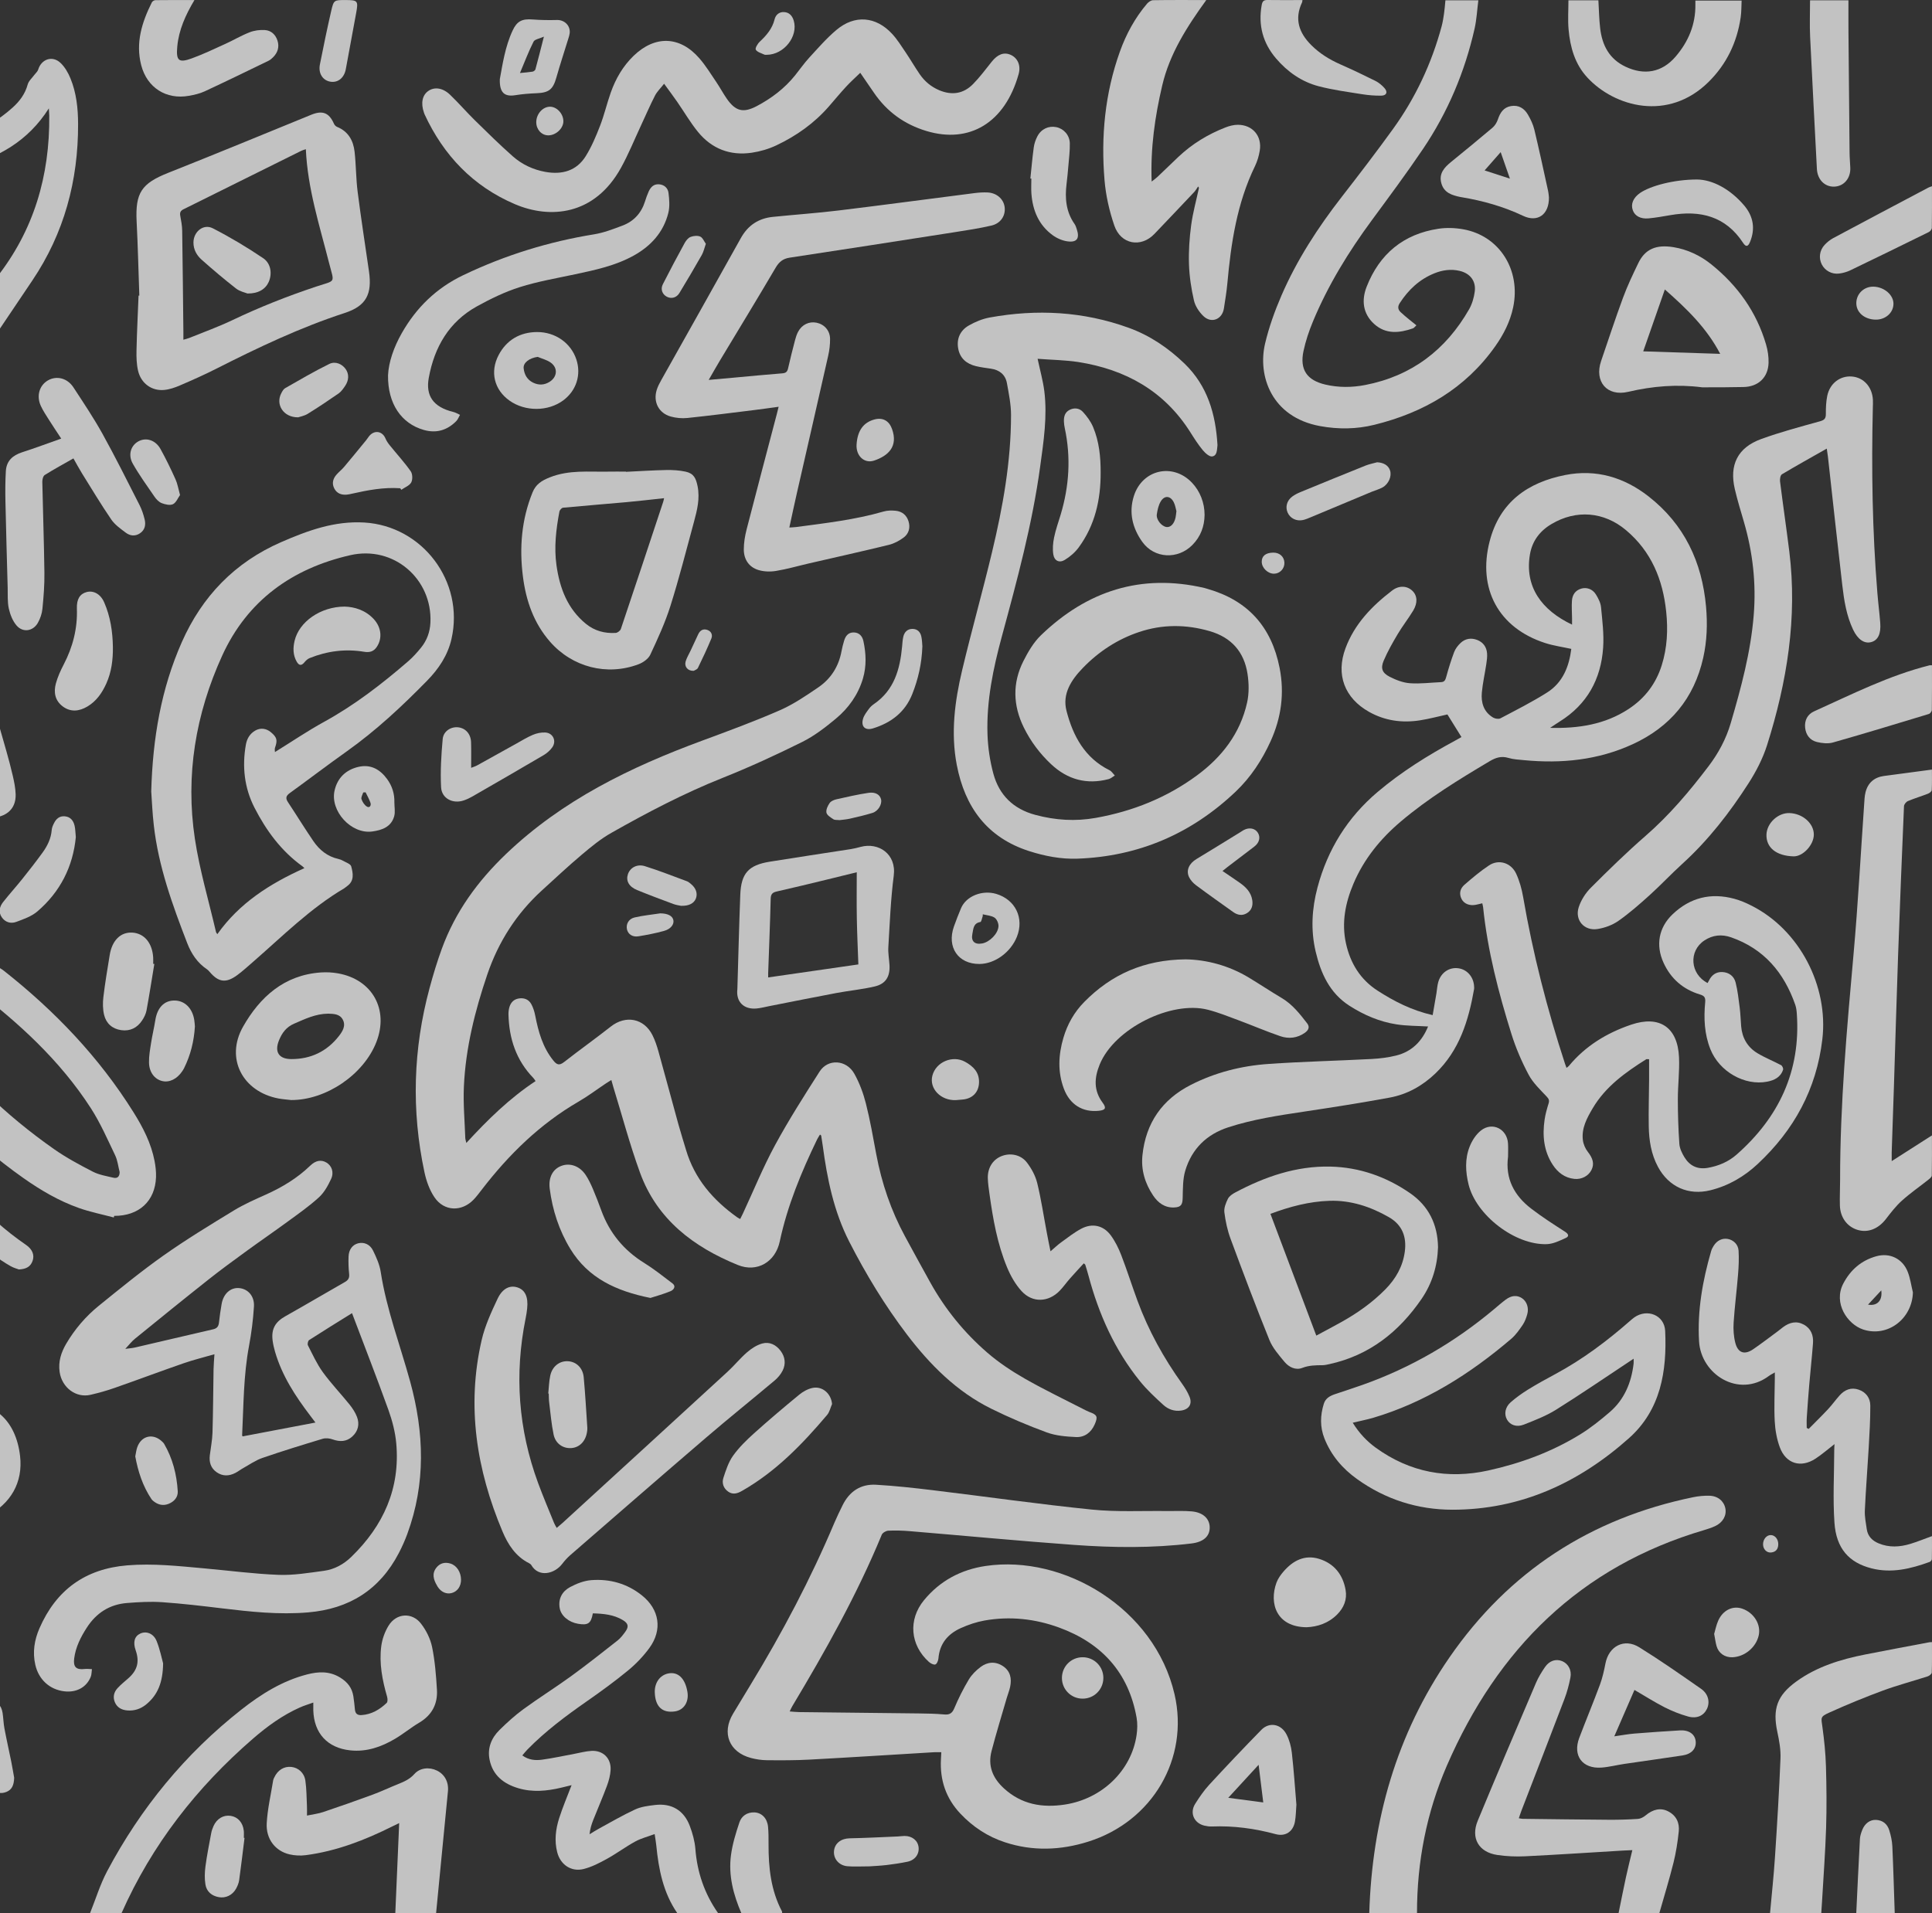 <svg width="735" height="728" viewBox="0 0 735 728" fill="none" xmlns="http://www.w3.org/2000/svg">
<rect x="0" y="0" width="735" height="728" fill="#333333" stroke="none"/>
<g clip-path="url(#clip0_15_1137)">
<path d="M520.916 727.975C521.997 692.709 531.24 659.943 551.392 630.735C574.032 597.928 605.15 577.767 644.113 569.73C646.121 569.315 648.218 569.119 650.266 569.16C653.51 569.225 655.819 571.18 656.379 573.956C656.932 576.66 655.453 579.347 652.51 580.715C651.177 581.334 649.762 581.806 648.348 582.221C601.142 596.129 569.723 627.446 550.457 671.831C542.726 689.64 539.06 708.482 539.076 727.975C533.036 727.975 526.98 727.975 520.916 727.975Z" fill="white" fill-opacity="0.7"/>
<path d="M257.647 727.976C252.315 720.216 250.559 711.34 249.673 702.196C249.551 700.966 249.323 699.745 249.055 697.913C246.364 698.914 243.852 699.541 241.657 700.746C237.975 702.766 234.577 705.306 230.894 707.342C228.082 708.897 225.123 710.428 222.042 711.202C217.311 712.39 213.181 709.549 211.978 704.801C210.864 700.437 211.385 696.081 212.718 691.887C214.059 687.686 215.807 683.614 217.449 679.299C216.181 679.608 214.872 679.926 213.563 680.243C208.1 681.546 202.605 682.083 197.142 680.447C191.639 678.802 187.469 675.594 186.258 669.641C185.363 665.228 186.908 661.385 190.005 658.323C192.891 655.473 195.923 652.721 199.191 650.335C205.093 646.028 211.311 642.152 217.229 637.852C223.253 633.471 229.106 628.846 234.959 624.238C236.097 623.342 237.016 622.112 237.885 620.924C239.284 618.994 239.056 617.772 236.999 616.518C233.471 614.369 229.521 614.035 225.537 613.921C224.846 617.772 223.716 618.538 219.92 617.894C216.351 617.284 213.441 614.874 212.929 611.926C212.303 608.335 213.896 605.534 216.872 603.93C219.343 602.603 222.196 601.495 224.952 601.283C232.016 600.746 238.601 602.594 244.218 607.089C250.908 612.447 252.095 620.199 247.031 627.12C244.738 630.247 241.974 633.146 238.983 635.613C233.91 639.782 228.586 643.666 223.196 647.42C215.238 652.973 207.499 658.755 200.687 665.7C200.036 666.36 199.467 667.101 198.703 667.98C201.166 669.78 203.759 669.943 206.288 669.592C210.377 669.031 214.417 668.135 218.481 667.386C220.652 666.987 222.822 666.376 225.009 666.254C229.431 666.01 232.545 669.088 232.293 673.525C232.179 675.553 231.626 677.621 230.911 679.535C229.293 683.899 227.423 688.166 225.708 692.498C225.033 694.192 224.497 695.934 224.285 697.986C225.44 697.286 226.57 696.537 227.757 695.893C232.35 693.402 236.877 690.739 241.617 688.549C243.901 687.49 246.592 687.156 249.144 686.847C255.461 686.081 260.167 688.842 262.419 694.802C263.476 697.611 264.313 700.624 264.549 703.604C265.24 712.545 268.044 720.647 273.166 727.967C267.988 727.976 262.817 727.976 257.647 727.976Z" fill="white" fill-opacity="0.7"/>
<path d="M34.268 727.975C36.414 722.642 38.096 717.056 40.779 712.008C53.525 688.011 70.434 667.386 91.814 650.563C99.341 644.643 107.413 639.586 116.827 637.16C121.127 636.052 125.314 635.833 129.419 638.357C132.24 640.091 133.939 642.298 134.434 645.49C134.695 647.167 134.865 648.861 135.028 650.555C135.174 652.126 136.02 652.729 137.548 652.631C141.36 652.379 144.441 650.546 147.108 647.998C147.538 647.591 147.473 646.369 147.262 645.636C145.441 639.334 144.197 632.926 145.051 626.387C145.401 623.692 146.417 620.883 147.847 618.57C150.79 613.823 156.741 613.408 160.163 617.829C162.13 620.37 163.724 623.562 164.374 626.688C165.471 632.014 165.894 637.51 166.227 642.966C166.552 648.405 164.325 652.655 159.48 655.522C156.31 657.395 153.448 659.797 150.27 661.669C145.035 664.764 139.418 666.726 133.199 666.05C124.574 665.114 119.477 659.569 119.192 650.888C119.168 650.033 119.192 649.178 119.192 647.859C117.209 648.576 115.599 649.056 114.087 649.732C107.478 652.68 101.682 656.89 96.252 661.596C74.84 680.129 57.785 701.968 46.25 727.975C42.242 727.975 38.259 727.975 34.268 727.975Z" fill="white" fill-opacity="0.7"/>
<path d="M673.385 727.975C674.019 720.916 674.791 713.856 675.254 706.78C676.084 694.24 676.848 681.692 677.36 669.136C677.498 665.798 676.872 662.353 676.165 659.056C674.279 650.253 676.084 645.132 683.416 639.831C691.261 634.163 700.276 631.419 709.616 629.571C717.729 627.967 725.858 626.46 733.979 624.921C734.255 624.873 734.54 624.889 734.987 624.864C734.987 628.781 735.044 632.616 734.914 636.452C734.898 636.956 734.012 637.681 733.394 637.885C727.703 639.733 721.899 641.248 716.298 643.316C709.389 645.864 702.56 648.682 695.845 651.719C692.415 653.274 692.813 653.576 693.317 657.224C694 662.182 694.512 667.19 694.659 672.198C694.886 679.95 694.959 687.726 694.716 695.478C694.415 704.777 693.708 714.068 693.179 723.359C693.09 724.897 692.976 726.436 692.878 727.975C686.383 727.975 679.888 727.975 673.385 727.975Z" fill="white" fill-opacity="0.7"/>
<path d="M615.766 727.976C616.693 723.424 617.587 718.864 618.57 714.32C619.286 711.006 620.123 707.717 621.001 704.02C619.627 704.085 618.489 704.118 617.359 704.191C604.979 704.932 592.598 705.754 580.201 706.365C576.681 706.536 573.088 706.381 569.609 705.86C562.569 704.818 559.439 699.46 562.179 692.848C569.446 675.292 576.901 657.818 584.355 640.344C585.249 638.251 586.469 636.264 587.753 634.383C589.46 631.9 591.948 631.134 594.297 632.103C596.573 633.04 597.996 635.491 597.451 638.324C596.906 641.142 596.15 643.951 595.126 646.63C589.737 660.798 584.241 674.918 578.787 689.062C578.445 689.941 578.169 690.853 577.811 691.895C578.437 691.985 578.852 692.099 579.266 692.107C590.192 692.237 601.117 692.4 612.051 692.465C615.741 692.49 619.432 692.384 623.115 692.14C624.114 692.074 625.228 691.496 626.017 690.829C628.838 688.459 631.756 687.8 634.585 689.241C637.731 690.845 639.015 693.638 638.657 696.968C638.235 700.926 637.625 704.899 636.666 708.759C635.056 715.208 633.097 721.567 631.284 727.959C626.106 727.976 620.936 727.976 615.766 727.976Z" fill="white" fill-opacity="0.7"/>
<path d="M150.391 727.976C150.879 716.625 151.367 705.274 151.863 693.736C151.115 694.094 150.204 694.509 149.318 694.957C138.832 700.209 127.988 704.419 116.282 705.941C114.274 706.202 112.111 706.088 110.144 705.632C104.771 704.386 101.137 699.826 101.47 693.784C101.771 688.296 103.064 682.857 103.934 677.401C103.99 677.043 104.186 676.709 104.34 676.375C105.657 673.542 108.063 672.06 110.843 672.361C113.461 672.646 115.729 674.559 116.168 677.548C116.639 680.748 116.615 684.021 116.777 687.262C116.834 688.345 116.786 689.428 116.786 690.869C119.086 690.381 121.078 690.161 122.931 689.534C129.223 687.417 135.483 685.226 141.709 682.93C145.034 681.709 148.237 680.17 151.529 678.859C153.797 677.955 155.903 677.002 157.626 675.072C159.78 672.662 163.3 672.328 166.219 673.745C169.145 675.17 170.747 678.077 170.413 681.619C169.657 689.64 168.853 697.652 168.072 705.673C167.349 713.099 166.633 720.533 165.91 727.967C160.732 727.976 155.561 727.976 150.391 727.976Z" fill="white" fill-opacity="0.7"/>
<path d="M282.026 727.975C278.993 720.948 277.075 713.652 278.083 705.99C278.644 701.732 279.928 697.514 281.31 693.434C282.131 691.024 284.237 689.55 287.025 689.664C289.781 689.786 291.87 691.895 292.187 695.087C292.398 697.286 292.39 699.517 292.382 701.732C292.349 710.615 293.252 719.304 297.487 727.332C297.577 727.503 297.528 727.756 297.544 727.975C292.366 727.975 287.196 727.975 282.026 727.975Z" fill="white" fill-opacity="0.7"/>
<path d="M706.187 727.975C706.642 718.546 707.073 709.117 707.585 699.696C707.65 698.548 708.056 697.375 708.487 696.284C709.463 693.833 711.446 692.408 713.69 692.514C716.275 692.636 718.006 694.086 718.746 696.471C719.348 698.426 719.811 700.494 719.909 702.53C720.299 711.006 720.526 719.491 720.819 727.975C715.933 727.975 711.064 727.975 706.187 727.975Z" fill="white" fill-opacity="0.7"/>
<path d="M177.413 434.92C185.574 426.028 193.89 417.901 203.751 411.379C203.385 410.866 203.19 410.483 202.898 410.19C196.37 403.456 193.655 395.216 193.443 386.015C193.427 385.135 193.525 384.231 193.752 383.385C194.256 381.528 195.419 380.25 197.386 379.94C199.41 379.615 201.142 380.315 202.117 382.082C202.849 383.409 203.32 384.94 203.613 386.446C204.816 392.594 206.45 398.522 210.498 403.546C211.823 405.191 212.783 405.549 214.587 404.14C220.465 399.548 226.545 395.216 232.406 390.607C238.04 386.178 245.006 387.489 248.225 393.913C249.209 395.884 249.916 398.025 250.51 400.15C253.095 409.409 255.566 418.699 258.127 427.974C259.013 431.182 260.037 434.35 260.98 437.542C264.223 448.559 271.288 456.669 280.433 463.199C280.726 463.411 281.059 463.566 281.595 463.867C281.977 463.102 282.335 462.401 282.668 461.693C286.692 453.045 290.294 444.17 294.83 435.799C300.032 426.207 305.926 416.965 311.803 407.756C314.973 402.781 321.997 403.196 325.013 408.578C326.972 412.079 328.427 415.988 329.411 419.888C331.028 426.256 332.15 432.762 333.361 439.227C335.418 450.22 338.979 460.675 344.32 470.511C347.498 476.358 350.676 482.204 353.912 488.018C359.578 498.205 366.853 507.154 375.633 514.743C380.014 518.529 384.941 521.794 389.981 524.669C397.549 528.984 405.426 532.738 413.173 536.728C413.563 536.931 413.97 537.119 414.384 537.273C417.433 538.373 417.766 539.065 416.433 542.078C415.075 545.139 412.58 546.996 409.312 546.833C405.597 546.654 401.703 546.344 398.256 545.082C391.062 542.444 383.957 539.431 377.08 536.036C363.943 529.53 353.822 519.351 345.067 507.854C336.638 496.78 329.419 484.883 323.078 472.474C317.209 460.976 314.673 448.526 312.982 435.864C312.819 434.618 312.616 433.381 312.413 432.143C312.397 432.037 312.218 431.956 311.958 431.72C311.576 432.355 311.169 432.941 310.86 433.568C304.836 446.043 299.553 458.794 296.642 472.417C294.976 480.226 288.042 484.346 280.685 481.358C263.801 474.485 249.957 464.014 243.478 446.214C239.592 435.53 236.674 424.497 233.325 413.618C233.089 412.845 232.886 412.063 232.577 410.972C231.805 411.452 231.203 411.794 230.626 412.185C227.122 414.53 223.749 417.079 220.115 419.188C205.418 427.713 193.565 439.325 183.282 452.695C182.29 453.982 181.315 455.293 180.193 456.465C175.689 461.188 168.959 461.017 165.3 455.618C163.414 452.842 162.187 449.389 161.48 446.067C156.464 422.567 157.163 399.173 163.423 375.983C164.788 370.918 166.308 365.878 168.113 360.951C173.243 346.938 181.721 335.286 192.517 324.961C213.961 304.457 239.82 291.918 267.191 281.813C277.092 278.157 287.018 274.5 296.675 270.274C301.829 268.019 306.6 264.762 311.283 261.578C316.103 258.296 319.095 253.59 320.152 247.752C320.387 246.441 320.737 245.154 321.111 243.876C321.647 242.027 322.688 240.619 324.802 240.659C326.883 240.7 328.061 242.076 328.468 243.941C329.5 248.696 329.687 253.468 328.289 258.207C326.46 264.363 322.834 269.428 318.014 273.45C314.006 276.789 309.763 280.062 305.121 282.366C295.212 287.293 285.132 291.926 274.856 296.022C260.191 301.868 246.274 309.172 232.577 316.924C228.561 319.196 224.903 322.2 221.359 325.197C216.164 329.578 211.197 334.227 206.174 338.811C196.459 347.671 189.598 358.419 185.379 370.837C180.673 384.687 177.136 398.823 176.478 413.488C176.185 420.035 176.795 426.622 177.015 433.193C177.039 433.592 177.201 434 177.413 434.92Z" fill="white" fill-opacity="0.7"/>
<path d="M543.287 390.599C539.206 390.355 535.215 390.404 531.321 389.801C524.826 388.808 518.835 386.226 513.315 382.676C505.853 377.864 502.479 370.381 500.528 362.124C498.601 353.965 499.073 345.798 501.211 337.745C505.064 323.243 512.632 311.061 524.102 301.347C533.174 293.668 543.198 287.431 553.619 281.804C554.448 281.357 555.269 280.876 555.993 280.469C554.164 277.521 552.424 274.72 550.644 271.862C547.27 272.595 543.726 273.564 540.117 274.118C533.361 275.16 526.858 274.264 520.818 270.869C511.502 265.625 508.145 256.692 511.868 246.693C515.315 237.41 521.94 230.603 529.59 224.732C532.313 222.64 535.337 222.908 537.328 224.822C539.198 226.621 539.418 229.398 537.613 232.378C535.776 235.407 533.565 238.217 531.752 241.262C529.801 244.552 527.891 247.906 526.395 251.416C525.167 254.298 525.834 256.073 528.655 257.515C531.036 258.728 533.727 259.787 536.353 259.982C540.296 260.275 544.295 259.738 548.27 259.567C549.546 259.51 549.88 258.736 550.189 257.596C551.067 254.396 552.042 251.22 553.213 248.118C553.692 246.856 554.619 245.659 555.603 244.714C557.407 242.98 559.659 242.614 561.984 243.517C564.252 244.397 565.528 246.196 565.731 248.582C565.845 249.958 565.634 251.375 565.431 252.759C564.894 256.342 564.081 259.884 563.748 263.483C563.39 267.367 564.423 270.893 568.024 273.043C568.772 273.491 570.113 273.711 570.812 273.344C576.811 270.177 582.892 267.115 588.607 263.491C594.574 259.705 596.947 253.59 597.776 246.921C594.37 246.172 591.013 245.716 587.843 244.69C570.137 238.982 562.025 224.032 566.731 205.906C570.601 190.997 581.226 183.555 595.517 180.745C607.206 178.449 617.847 181.617 627.139 188.872C640.763 199.498 647.527 213.854 649.039 230.872C649.616 237.386 649.404 243.868 647.966 250.292C644.494 265.763 635.398 276.634 621.115 283.197C607.938 289.255 594.029 290.631 579.738 289.255C577.754 289.068 575.714 288.97 573.828 288.4C571.17 287.602 569.032 288.286 566.756 289.638C555.001 296.624 543.344 303.749 532.865 312.641C525.143 319.196 518.892 326.866 514.908 336.255C511.819 343.551 510.315 351.091 512.055 358.989C513.713 366.521 517.502 372.718 524.054 376.952C530.402 381.048 537.076 384.468 545.035 386.283C545.531 383.433 546.01 380.722 546.466 378.002C546.709 376.545 546.766 375.038 547.181 373.638C548.246 370.006 551.44 367.93 554.92 368.467C558.261 368.98 560.683 371.871 560.805 375.511C560.813 375.804 560.846 376.113 560.789 376.398C558.692 388.376 555.204 399.719 546.083 408.464C541.157 413.187 535.345 416.436 528.679 417.665C517.794 419.677 506.852 421.387 495.902 423.031C486.253 424.481 476.628 425.93 467.304 428.959C459.021 431.646 453.444 437.151 450.94 445.383C449.941 448.681 450.03 452.353 449.932 455.863C449.867 458.371 449.331 459.348 446.762 459.47C443.136 459.641 440.56 457.727 438.665 454.886C435.576 450.261 434.04 445.147 434.633 439.537C435.918 427.298 442.137 418.382 453.021 412.829C462.289 408.098 472.271 405.573 482.579 404.857C495.61 403.953 508.69 403.66 521.737 402.976C524.891 402.813 528.086 402.422 531.15 401.657C537.19 400.159 541.043 396.128 543.287 390.599ZM589.712 276.968C600.378 277.245 610.555 275.73 619.595 269.778C625.741 265.731 629.96 260.218 632.179 253.158C634.276 246.473 634.601 239.674 633.878 232.761C632.601 220.531 628.228 209.864 618.619 201.762C610.214 194.678 599.622 193.823 590.208 199.433C585.753 202.087 582.9 205.898 582.038 210.996C579.974 223.267 586.444 232.167 598.061 237.687C598.061 236.824 598.069 236.034 598.061 235.253C598.037 233.038 597.866 230.807 598.02 228.608C598.167 226.393 599.256 224.675 601.532 223.991C603.564 223.381 605.84 224.113 607.109 226.157C608.019 227.631 608.921 229.341 609.084 231.018C609.58 236.148 610.238 241.343 609.889 246.449C609.076 258.443 603.784 268.068 593.387 274.549C592.143 275.323 590.94 276.162 589.712 276.968Z" fill="white" fill-opacity="0.7"/>
<path d="M300.423 651.247C301.813 651.345 302.894 651.483 303.975 651.491C319.185 651.67 334.402 651.817 349.612 652.004C352.79 652.045 355.969 652.094 359.131 652.387C361.204 652.582 362.228 652.012 363.074 649.977C364.634 646.239 366.48 642.591 368.561 639.114C369.666 637.266 371.325 635.621 373.064 634.318C375.698 632.356 378.714 632.112 381.559 634.001C384.396 635.882 384.933 638.723 384.299 641.842C384.006 643.283 383.421 644.659 383.014 646.084C381.063 652.827 378.982 659.536 377.218 666.327C375.755 671.938 377.625 676.554 381.876 680.471C388.607 686.668 396.525 688.003 405.182 686.668C419.295 684.485 430.423 673.729 432.391 660.269C432.708 658.103 432.781 655.799 432.407 653.657C429.367 636.386 419.026 625.198 402.874 619.311C393.72 615.973 384.169 614.93 374.503 616.657C371.422 617.21 368.349 618.253 365.488 619.547C360.602 621.754 357.456 625.451 357.009 631.086C356.944 631.916 356.416 633.195 355.822 633.374C355.164 633.577 354.018 632.966 353.376 632.388C346.287 626.013 345.409 616.347 351.522 608.913C357.586 601.536 365.553 597.277 375.007 595.885C404.654 591.512 439.268 611.934 446.844 644.749C452.453 669.071 438.504 693.109 413.946 700.811C403.467 704.101 392.891 704.492 382.34 701.039C375.739 698.882 370.113 695.169 365.358 690.128C359.879 684.323 357.53 677.369 357.969 669.43C358.009 668.64 358.05 667.85 358.107 666.759C357.026 666.759 356.164 666.718 355.302 666.767C339.532 667.711 323.761 668.721 307.983 669.576C302.609 669.869 297.203 669.853 291.822 669.804C289.773 669.788 287.676 669.478 285.701 668.957C277.385 666.767 274.466 659.43 278.889 652.094C281.108 648.421 283.311 644.749 285.546 641.085C297.602 621.29 308.397 600.844 317.421 579.477C318.372 577.23 319.445 575.039 320.518 572.849C323.111 567.54 327.411 564.641 333.289 564.983C340.499 565.398 347.701 566.196 354.879 567.06C375.04 569.494 395.151 572.377 415.344 574.429C424.855 575.398 434.52 574.86 444.113 574.99C447.21 575.031 450.331 574.836 453.404 575.121C457.753 575.52 460.233 577.954 460.216 581.309C460.2 584.705 457.705 586.797 453.282 587.327C438.406 589.126 423.473 588.947 408.589 587.872C387.745 586.366 366.935 584.379 346.108 582.645C343.393 582.417 340.645 582.335 337.922 582.465C337.052 582.506 335.76 583.255 335.451 584.004C326.062 606.771 314.047 628.162 301.422 649.236C301.081 649.797 300.837 650.392 300.423 651.247Z" fill="white" fill-opacity="0.7"/>
<path d="M394.744 136.531C395.703 141.05 396.792 144.893 397.288 148.802C398.499 158.443 397.02 167.986 395.719 177.513C392.728 199.482 386.932 220.816 381.144 242.158C377.851 254.315 375.266 266.659 375.673 279.337C375.835 284.386 376.591 289.532 377.908 294.401C380.119 302.552 385.517 307.837 393.849 310.076C401.475 312.128 409.108 312.616 416.879 311.224C430.918 308.716 443.843 303.554 455.362 295.069C464.89 288.058 471.807 279.085 474.433 267.384C475.222 263.874 475.148 259.99 474.596 256.407C473.311 248.053 468.458 242.548 460.207 240.163C451.216 237.565 442.266 237.516 433.381 240.488C425.098 243.257 417.952 247.955 411.912 254.209C407.588 258.695 404.051 263.972 405.734 270.502C408.197 280.029 412.668 288.416 422.082 293.082C422.895 293.481 423.439 294.409 424.114 295.093C423.334 295.566 422.61 296.25 421.757 296.469C413.424 298.66 406.108 296.649 399.873 290.794C395.581 286.763 392.077 282.089 389.476 276.797C385.379 268.442 385.119 259.925 389.322 251.587C391.102 248.061 393.207 244.446 396.004 241.742C413.514 224.854 434.105 218.145 458.175 223.731C458.606 223.828 459.029 223.975 459.451 224.105C474.718 228.486 483.717 238.518 486.797 254.111C488.716 263.842 487.44 273.108 483.391 282.032C480.123 289.231 475.815 295.802 470.076 301.249C453.208 317.266 433.145 325.913 409.864 326.744C403.621 326.964 397.508 325.775 391.557 323.878C375.502 318.74 367.072 307.096 363.991 291.079C361.658 278.922 363.219 266.863 366.04 255.007C369.617 239.975 373.819 225.099 377.412 210.075C381.518 192.935 384.639 175.607 384.631 157.897C384.631 153.874 383.794 149.828 383.078 145.846C382.493 142.572 380.274 140.773 376.982 140.292C375.079 140.016 373.169 139.779 371.307 139.332C367.706 138.468 365.178 136.343 364.52 132.565C363.869 128.811 365.349 125.717 368.535 123.877C370.982 122.468 373.762 121.32 376.534 120.815C394.459 117.558 412.132 118.486 429.365 124.724C437.486 127.663 444.477 132.41 450.664 138.387C459.386 146.823 462.475 157.563 463.166 169.264C463.174 169.337 463.174 169.411 463.166 169.484C462.939 171.145 463.109 173.409 461.142 173.686C460.069 173.84 458.484 172.391 457.573 171.292C455.842 169.191 454.354 166.87 452.899 164.558C442.957 148.769 428.211 140.586 410.213 137.76C405.181 136.995 399.987 136.938 394.744 136.531Z" fill="white" fill-opacity="0.7"/>
<path d="M133.922 499.687C128.589 503.009 123.053 506.413 117.599 509.93C117.168 510.207 116.891 511.445 117.143 511.933C118.924 515.402 120.541 519.009 122.809 522.136C125.931 526.436 129.63 530.303 132.971 534.448C134.109 535.865 135.158 537.469 135.808 539.154C136.873 541.947 136.255 544.602 134.003 546.646C131.808 548.641 129.297 548.706 126.549 547.729C125.395 547.313 123.907 547.142 122.753 547.493C115.054 549.813 107.364 552.183 99.763 554.805C97.154 555.709 94.805 557.386 92.358 558.746C91.391 559.283 90.513 559.992 89.537 560.488C87.131 561.726 84.692 561.816 82.408 560.211C80.18 558.648 79.506 556.392 79.823 553.779C80.172 550.921 80.749 548.063 80.839 545.196C81.083 537.143 81.107 529.082 81.245 521.021C81.278 519.27 81.449 517.527 81.579 515.321C77.457 516.51 73.604 517.454 69.865 518.749C61.077 521.794 52.371 525.068 43.591 528.137C40.6 529.188 37.527 530.043 34.438 530.759C28.918 532.046 23.569 528.04 22.692 522.104C22.106 518.179 23.244 514.629 25.203 511.298C28.471 505.761 32.609 500.916 37.568 496.894C45.664 490.339 53.745 483.727 62.24 477.726C70.865 471.635 79.904 466.139 88.927 460.634C92.821 458.257 97.048 456.408 101.219 454.535C107.405 451.751 113.111 448.306 118.013 443.567C120.119 441.532 122.24 441.198 124.224 442.403C126.207 443.608 127.15 446.092 125.947 448.656C124.777 451.156 123.346 453.778 121.354 455.594C117.664 458.965 113.534 461.856 109.494 464.812C104.194 468.696 98.772 472.409 93.472 476.277C88.692 479.762 83.92 483.247 79.286 486.919C69.905 494.345 60.614 501.885 51.33 509.434C50.095 510.435 49.111 511.738 47.664 513.277C49.16 513.073 50.29 513.008 51.371 512.756C61.288 510.46 71.198 508.106 81.115 505.826C82.587 505.484 83.156 504.678 83.31 503.245C83.562 500.892 83.904 498.547 84.31 496.218C84.993 492.277 87.708 489.859 90.992 490.152C94.341 490.453 96.861 493.205 96.609 497.187C96.3 502.195 95.666 507.202 94.74 512.137C92.618 523.398 92.675 534.798 92.114 546.165C92.106 546.287 92.228 546.426 92.309 546.581C101.397 544.854 110.486 543.12 120.005 541.312C119.094 540.115 118.574 539.415 118.046 538.723C112.372 531.28 107.291 523.496 104.641 514.392C104.226 512.976 103.893 511.526 103.706 510.069C103.161 505.639 104.755 502.993 108.608 500.835C116.209 496.568 123.704 492.122 131.272 487.807C132.532 487.082 132.979 486.243 132.825 484.761C132.589 482.563 132.516 480.332 132.605 478.117C132.711 475.454 134.133 473.655 136.239 473.109C138.434 472.547 140.75 473.451 141.937 475.902C143.181 478.475 144.417 481.203 144.839 483.996C147.05 498.327 152.229 511.836 156.041 525.719C161.39 545.221 162.008 564.511 154.952 583.711C154.033 586.203 152.944 588.646 151.717 590.999C144.441 604.956 132.865 612.219 117.233 613.554C106.161 614.499 95.268 613.318 84.334 611.999C76.782 611.087 69.222 610.191 61.638 609.67C57.24 609.369 52.785 609.638 48.379 609.98C41.77 610.484 36.682 613.709 33.064 619.295C30.707 622.935 28.78 626.737 28.219 631.094C27.805 634.359 28.991 635.474 32.227 635.092C33.129 634.986 34.056 635.124 34.974 635.149C34.828 636.134 34.877 637.201 34.511 638.096C32.885 642.103 29.04 644.146 24.423 643.584C18.863 642.909 14.709 639.114 13.432 633.488C12.335 628.683 13.083 624.042 15.009 619.612C21.375 605.004 32.422 596.976 48.396 595.657C58.264 594.842 68.019 595.933 77.799 596.813C87.212 597.66 96.609 598.914 106.039 599.272C111.73 599.484 117.493 598.498 123.183 597.741C127.224 597.204 130.76 595.249 133.694 592.391C145.855 580.576 152.294 566.392 150.749 549.219C150.367 544.928 149.229 540.596 147.774 536.524C143.36 524.261 138.637 512.153 133.922 499.687Z" fill="white" fill-opacity="0.7"/>
<path d="M57.533 301.152C58.102 280.803 61.33 262.075 69.158 244.373C76.88 226.898 89.35 213.968 106.991 206.281C117.071 201.892 127.256 198.163 138.58 198.83C160.773 200.141 176.73 221.345 171.763 243.135C170.333 249.413 166.878 254.526 162.48 259.021C152.953 268.752 143.027 278.026 131.89 285.933C124.598 291.112 117.493 296.535 110.25 301.779C108.82 302.813 108.543 303.716 109.535 305.215C112.795 310.141 115.884 315.19 119.217 320.067C121.525 323.446 124.598 325.938 128.736 326.858C129.378 326.996 130.02 327.249 130.589 327.583C131.671 328.218 133.37 328.763 133.613 329.667C134.321 332.314 134.882 335.221 132.004 337.224C131.638 337.476 131.329 337.802 130.947 338.03C118.103 345.603 107.625 356.123 96.488 365.821C94.423 367.612 92.407 369.477 90.212 371.089C85.961 374.208 83.083 373.784 79.718 369.778C79.433 369.444 79.124 369.102 78.766 368.858C75.1 366.423 72.767 362.881 71.239 358.924C65.605 344.357 60.273 329.684 58.509 314.025C57.972 309.392 57.793 304.726 57.533 301.152ZM115.803 330.351C115.429 330.001 115.242 329.781 115.022 329.618C106.966 323.821 101.268 316.036 96.813 307.34C92.96 299.816 92.066 291.698 93.537 283.368C93.935 281.104 95.041 279.191 97.106 278.002C99.057 276.87 101.284 277.131 103.072 278.637C105.381 280.575 105.633 281.682 104.633 284.5C104.422 285.094 104.601 285.835 104.601 286.177C110.901 282.277 116.957 278.165 123.338 274.655C134.947 268.279 145.319 260.251 155.286 251.636C157.066 250.097 158.659 248.314 160.147 246.49C162.399 243.721 163.585 240.505 163.748 236.897C164.52 220.376 149.831 207.47 133.24 211.264C111.234 216.288 94.098 228.462 84.514 249.519C74.417 271.683 70.491 295.045 74.141 319.196C75.946 331.141 79.433 342.834 82.172 354.641C82.229 354.885 82.449 355.097 82.685 355.471C91.09 343.608 102.707 336.238 115.803 330.351Z" fill="white" fill-opacity="0.7"/>
<path d="M649.632 374.069C649.843 373.67 649.998 373.418 650.128 373.157C651.16 371.04 652.827 369.786 655.208 369.884C657.769 369.99 659.671 371.464 660.281 373.841C661.078 376.968 661.427 380.217 661.842 383.433C662.143 385.779 662.2 388.148 662.395 390.509C662.76 394.939 664.809 398.473 668.565 400.753C671.442 402.495 674.613 403.733 677.588 405.321C678.043 405.565 678.498 406.583 678.344 407.047C677.409 409.913 675.035 411.07 672.312 411.599C663.712 413.268 654.095 407.772 650.697 399.263C648.388 393.482 648.136 387.44 648.713 381.349C648.876 379.59 648.396 378.922 646.738 378.426C640.3 376.496 635.609 372.408 632.837 366.285C629.846 359.665 631.016 352.98 636.268 347.948C642.934 341.556 650.884 339.593 659.801 342.012C662.061 342.622 664.272 343.575 666.37 344.642C684.628 353.884 695.675 375.226 693.277 395.509C691.042 414.482 682.498 430.01 668.727 442.891C663.565 447.72 657.615 451.197 650.721 452.915C642.348 455 634.861 451.653 630.756 444.023C628.163 439.211 627.334 433.951 627.244 428.593C627.139 422.755 627.334 416.908 627.374 411.062C627.399 408.423 627.374 405.777 627.374 403.057C626.692 403.057 626.44 402.976 626.293 403.065C618.376 408.065 610.799 413.447 605.906 421.745C603.711 425.466 601.63 429.301 602.174 433.804C602.361 435.376 603.093 437.078 604.076 438.323C606.003 440.774 606.613 442.891 605.442 445.22C604.304 447.484 601.711 448.884 598.955 448.599C595.297 448.225 592.639 446.173 590.704 443.209C587.282 437.981 586.753 432.143 587.607 426.134C587.908 424.025 588.501 421.94 589.135 419.896C589.493 418.748 589.249 418.162 588.404 417.266C585.949 414.653 583.209 412.079 581.559 408.977C578.933 404.043 576.681 398.823 575.015 393.498C570.089 377.742 565.935 361.79 564.236 345.293C564.195 344.861 564.057 344.43 563.911 343.722C563.033 343.925 562.22 344.153 561.391 344.308C559.057 344.748 556.952 343.901 556.042 342.109C554.985 340.033 555.505 338.07 557.131 336.67C560.147 334.064 563.203 331.459 566.52 329.276C570.186 326.866 574.869 328.291 576.795 332.444C578.08 335.221 578.933 338.29 579.453 341.319C583.16 362.865 588.574 383.971 595.37 404.735C595.525 405.215 595.72 405.687 595.955 406.347C596.329 406.046 596.638 405.875 596.85 405.622C603.166 397.976 611.311 393.042 620.562 389.907C631.35 386.259 638.235 390.892 638.755 402.292C638.999 407.593 638.308 412.926 638.308 418.243C638.308 423.919 638.487 429.611 638.885 435.27C639.007 437.021 639.893 438.844 640.836 440.383C642.836 443.641 645.803 445.074 649.697 444.398C653.802 443.681 657.566 442.077 660.647 439.366C676.751 425.189 685.075 407.601 683.579 385.836C683.498 384.663 683.36 383.45 682.977 382.342C678.71 370.112 671.085 361.049 658.574 356.677C655.013 355.439 651.607 355.756 648.404 357.874C642.356 361.863 642.942 370.633 649.632 374.069Z" fill="white" fill-opacity="0.7"/>
<path d="M694.968 170.705C688.985 174.101 683.393 177.203 677.905 180.485C677.32 180.835 677.076 182.309 677.19 183.196C678.304 192.072 679.604 200.931 680.71 209.815C683.84 235.057 679.84 259.534 672.264 283.514C670.654 288.595 668.11 293.53 665.224 298.025C658.03 309.245 649.876 319.758 639.943 328.772C635.732 332.599 631.838 336.776 627.619 340.587C623.79 344.047 619.888 347.483 615.669 350.439C613.401 352.027 610.499 353.086 607.743 353.517C602.654 354.315 599.004 350.081 600.614 345.179C601.5 342.484 603.207 339.805 605.223 337.794C611.962 331.051 618.791 324.374 625.977 318.121C635.081 310.198 642.779 301.086 650.023 291.527C653.762 286.592 656.664 281.186 658.412 275.233C662.371 261.741 666.037 248.167 667.175 234.08C668.159 222.004 666.825 210.157 663.427 198.529C662.224 194.409 660.964 190.305 659.989 186.136C657.826 176.918 661.07 170.331 669.963 167.082C677.304 164.403 684.888 162.4 692.424 160.299C694.147 159.819 694.635 159.167 694.619 157.482C694.603 155.202 694.7 152.873 695.147 150.65C696.115 145.886 700.041 142.914 704.528 143.273C708.983 143.623 712.259 147.238 712.519 152.132C712.568 153.093 712.519 154.054 712.495 155.014C711.934 178.547 712.3 202.055 714.21 225.522C714.519 229.357 715.007 233.176 715.307 237.003C715.641 241.197 714.446 243.64 711.861 244.34C709.268 245.04 706.764 243.346 704.992 239.617C702.447 234.259 701.545 228.47 700.87 222.664C698.984 206.354 697.212 190.028 695.399 173.71C695.31 172.985 695.188 172.269 694.968 170.705Z" fill="white" fill-opacity="0.7"/>
<path d="M549.888 0.117C553.985 0.117 557.944 0.117 562.415 0.117C561.944 3.813 561.765 7.429 560.985 10.898C557.27 27.37 550.791 42.719 541.345 56.708C535.142 65.893 528.517 74.801 521.948 83.726C513.055 95.801 505.235 108.48 499.48 122.363C497.984 125.962 496.724 129.724 495.903 133.535C494.383 140.627 497.195 144.706 504.219 146.343C509.267 147.516 514.331 147.483 519.396 146.498C537.036 143.062 550.035 133.168 558.895 117.697C560.033 115.702 560.732 113.3 561.041 111.004C561.594 106.932 559.286 104.009 555.294 103.073C552.01 102.299 548.815 102.747 545.734 103.985C540.044 106.265 535.8 110.255 532.5 115.36C531.679 116.63 531.785 117.754 532.817 118.748C533.874 119.765 535.028 120.685 536.158 121.63C536.987 122.322 537.841 122.982 538.849 123.788C538.255 124.325 537.955 124.806 537.532 124.952C532.337 126.76 527.167 127.289 522.737 123.242C518.453 119.326 517.925 114.22 519.908 109.139C524.794 96.648 533.915 89.043 547.263 87.04C550.343 86.576 553.652 86.706 556.725 87.26C570.463 89.751 578.649 102.739 575.658 116.948C574.511 122.395 572.04 127.248 568.845 131.76C557.489 147.841 541.613 157.01 522.867 161.643C516.055 163.329 509.161 163.41 502.203 162.14C483.668 158.753 478.384 142.956 481.287 130.709C482.758 124.488 484.953 118.365 487.489 112.494C493.366 98.92 501.374 86.592 510.438 74.924C517.063 66.406 523.631 57.832 529.947 49.087C538.507 37.231 544.629 24.146 548.449 10.01C548.872 8.447 549.116 6.826 549.352 5.222C549.596 3.61 549.701 1.989 549.888 0.117Z" fill="white" fill-opacity="0.7"/>
<path d="M296.219 154.787C292.959 155.226 289.992 155.658 287.017 156.024C278.514 157.067 270.027 158.166 261.508 159.053C259.427 159.273 257.191 159.061 255.175 158.5C250.607 157.229 248.42 152.938 249.835 148.386C250.249 147.059 250.916 145.797 251.599 144.576C261.679 126.588 271.824 108.634 281.839 90.606C284.562 85.712 288.594 83.082 294.024 82.528C302.397 81.673 310.803 81.095 319.151 80.077C336.377 77.985 353.57 75.664 370.779 73.474C372.381 73.27 374.023 73.164 375.641 73.229C379.12 73.376 381.77 75.672 382.193 78.75C382.64 81.983 380.746 85.004 377.177 85.834C372.584 86.901 367.902 87.609 363.236 88.342C342.303 91.615 321.363 94.873 300.414 98.048C297.829 98.439 296.366 99.669 295.041 101.932C288.082 113.788 280.904 125.514 273.824 137.296C272.474 139.543 271.19 141.84 269.613 144.567C273.303 144.234 276.433 143.957 279.563 143.672C285.595 143.126 291.618 142.524 297.65 142.06C299.032 141.954 299.528 141.424 299.82 140.138C300.625 136.531 301.544 132.948 302.479 129.373C302.755 128.307 303.105 127.232 303.617 126.263C305.056 123.527 307.811 122.216 310.64 122.794C313.575 123.396 315.737 125.742 315.786 128.909C315.819 131.099 315.534 133.347 315.046 135.488C311.112 152.938 307.096 170.372 303.121 187.813C302.17 191.991 301.284 196.176 300.292 200.736C301.324 200.663 302.088 200.654 302.844 200.557C314.038 199.058 325.273 197.796 336.174 194.637C337.621 194.222 339.255 194.205 340.767 194.36C343.157 194.604 344.88 195.98 345.62 198.326C346.384 200.76 345.774 203.04 343.815 204.522C342.149 205.776 340.149 206.843 338.141 207.331C328.037 209.807 317.875 212.054 307.73 214.399C303.56 215.36 299.43 216.565 295.211 217.257C293.033 217.616 290.57 217.542 288.48 216.891C284.895 215.775 282.985 212.844 282.969 209.115C282.961 206.566 283.4 203.952 284.034 201.469C287.789 186.861 291.659 172.285 295.488 157.702C295.715 156.855 295.91 156.008 296.219 154.787Z" fill="white" fill-opacity="0.7"/>
<path d="M327.273 27.703C325.314 29.609 323.509 31.221 321.875 32.996C319.623 35.439 317.502 38.012 315.315 40.52C309.738 46.92 302.934 51.733 295.325 55.324C292.431 56.691 289.212 57.636 286.042 58.108C277.815 59.33 270.792 56.651 265.532 50.194C262.606 46.603 260.256 42.531 257.606 38.712C256.102 36.546 254.517 34.437 252.648 31.864C251.274 33.623 249.965 34.853 249.193 36.359C247.307 40.04 245.673 43.842 243.925 47.596C241.397 53.019 239.145 58.597 236.259 63.824C226.147 82.154 209.133 83.334 195.907 77.7C180.03 70.933 168.747 59.151 161.512 43.476C161.423 43.272 161.358 43.061 161.285 42.849C160.025 39.258 160.651 36.188 162.959 34.6C165.292 32.996 168.438 33.387 171.21 36.042C174.462 39.152 177.405 42.588 180.624 45.748C185.363 50.405 190.102 55.071 195.069 59.468C198.597 62.587 202.849 64.59 207.531 65.42C213.815 66.528 219.318 65.046 222.814 59.452C225.057 55.853 226.74 51.855 228.277 47.881C229.878 43.753 230.878 39.396 232.357 35.219C234.227 29.934 236.999 25.147 241.072 21.214C249.201 13.389 258.663 13.682 266.044 22.166C268.459 24.935 270.402 28.127 272.475 31.18C273.889 33.257 275.068 35.496 276.498 37.556C279.791 42.295 282.709 43.101 287.855 40.398C293.456 37.45 298.455 33.672 302.463 28.697C304.267 26.45 305.918 24.064 307.86 21.947C311.21 18.307 314.469 14.528 318.241 11.361C325.167 5.539 333.223 6.215 339.377 12.867C341.32 14.968 342.864 17.444 344.474 19.829C346.336 22.582 348.002 25.472 349.88 28.216C351.758 30.952 354.221 33.021 357.31 34.332C362.114 36.359 366.52 35.708 370.162 32.011C372.739 29.389 374.958 26.401 377.259 23.518C379.535 20.652 381.925 19.724 384.502 20.872C387.079 22.02 388.469 24.821 387.518 28.208C382.291 46.831 368.756 54.754 352.457 49.852C344.035 47.319 337.402 42.499 332.459 35.26C330.817 32.817 329.142 30.415 327.273 27.703Z" fill="white" fill-opacity="0.7"/>
<path d="M18.586 41.228C10.685 53.727 -0.915 60.274 -14.686 63.645C-16.052 63.979 -17.377 64.443 -18.743 64.753C-33.342 68.026 -44.26 76.731 -53.064 88.367C-57.754 94.563 -60.225 101.631 -59.38 109.529C-59.201 111.215 -58.486 112.957 -57.592 114.407C-56.632 115.962 -56.966 116.76 -58.331 117.648C-63.713 121.157 -71.11 118.739 -73.858 112.501C-75.516 108.756 -75.484 104.855 -74.606 100.963C-72.354 90.964 -67.834 82.227 -60.079 75.346C-57.982 73.482 -55.86 71.633 -53.803 69.72C-46.56 62.986 -38.114 58.483 -28.611 55.861C-23.563 54.46 -18.515 53.027 -13.507 51.472C-6.638 49.33 -0.55 45.764 4.791 40.943C7.466 38.533 9.547 35.773 10.53 32.166C10.896 30.798 12.205 29.69 13.091 28.469C13.571 27.817 14.294 27.239 14.514 26.515C15.725 22.484 19.928 21.01 23.017 23.933C24.667 25.489 25.919 27.671 26.797 29.804C29.081 35.349 29.691 41.269 29.707 47.205C29.772 68.759 24.407 88.766 12.286 106.753C4.108 118.894 -3.972 131.099 -12.459 143.012C-16.645 148.891 -21.515 154.314 -26.327 159.705C-33.822 168.108 -41.171 176.576 -46.528 186.584C-50.568 194.14 -53.722 202.055 -55.202 210.466C-55.974 214.839 -55.795 219.423 -55.616 223.894C-55.543 225.685 -54.429 227.493 -53.576 229.186C-52.706 230.913 -51.389 231.947 -49.251 230.978C-48.837 230.79 -48.081 230.961 -47.69 231.255C-47.479 231.409 -47.617 232.207 -47.772 232.647C-49.048 236.14 -52.56 238.265 -56.088 237.093C-58.453 236.311 -60.876 234.976 -62.656 233.241C-70.379 225.701 -72.216 216.305 -70.127 206.045C-66.956 190.468 -59.697 176.853 -49.454 164.851C-44.902 159.517 -39.968 154.493 -35.025 149.518C-29.115 143.566 -23.904 137.101 -19.141 130.196C-13.434 121.923 -7.654 113.674 -1.436 105.8C12.904 87.642 18.944 66.886 18.741 44.021C18.716 43.101 18.635 42.165 18.586 41.228Z" fill="white" fill-opacity="0.7"/>
<path d="M53.004 112.477C52.671 103.097 52.46 93.708 51.98 84.336C51.427 73.343 53.834 69.801 64.028 65.754C82.212 58.532 100.308 51.073 118.419 43.663C122.687 41.921 125.191 42.857 127.052 47.091C127.264 47.572 127.743 48.077 128.215 48.272C132.491 49.998 134.417 53.475 134.897 57.734C135.466 62.798 135.417 67.937 136.06 72.993C137.344 83.115 138.929 93.195 140.376 103.292C141.604 111.858 139.384 116.402 131.182 119.081C114.184 124.626 98.145 132.264 82.261 140.317C77.717 142.621 73.051 144.69 68.368 146.701C66.499 147.507 64.466 148.199 62.459 148.386C57.703 148.834 53.622 145.862 52.517 141.034C51.948 138.55 51.874 135.904 51.931 133.331C52.086 126.377 52.435 119.431 52.712 112.485C52.809 112.485 52.907 112.477 53.004 112.477ZM116.355 56.773C115.704 57.001 115.143 57.131 114.639 57.376C99.698 64.793 84.765 72.228 69.815 79.629C68.694 80.183 68.352 80.867 68.572 82.08C68.913 83.969 69.287 85.883 69.311 87.797C69.515 100.654 69.62 113.503 69.767 126.36C69.775 127.24 69.767 128.111 69.767 129.276C70.669 129.007 71.368 128.86 72.026 128.592C77.497 126.369 83.074 124.374 88.39 121.833C98.739 116.89 109.347 112.697 120.224 109.073C127.971 106.492 127.215 108.015 125.183 100.035C121.573 85.802 117.021 71.788 116.355 56.773Z" fill="white" fill-opacity="0.7"/>
<path d="M43.291 463.281C38.828 462.092 34.26 461.188 29.919 459.641C22.367 456.954 15.473 452.907 8.929 448.298C-11.751 433.723 -28.847 415.719 -42.203 394.214C-46.869 386.707 -50.681 378.784 -51.917 369.876C-52.12 368.418 -52.194 366.928 -52.137 365.454C-51.836 357.051 -46.357 351.27 -37.951 351.311C-33.838 351.335 -29.57 352.247 -25.652 353.566C-17.759 356.221 -10.67 360.479 -4.183 365.764C-2.427 367.197 -0.216 368.06 1.556 369.461C20.903 384.736 37.731 402.333 50.843 423.325C54.42 429.049 57.501 435.042 58.793 441.751C59.183 443.771 59.427 445.864 59.354 447.916C59.045 457.052 52.867 462.719 43.445 462.67C43.405 462.882 43.348 463.085 43.291 463.281ZM45.518 446.002C44.965 443.86 44.738 441.564 43.803 439.61C40.901 433.56 38.194 427.339 34.585 421.729C22.854 403.53 7.051 389.117 -9.987 376.154C-15.775 371.749 -22.929 369.127 -29.554 365.886C-31.367 364.998 -33.497 364.656 -35.529 364.347C-38.577 363.891 -39.366 364.681 -38.781 367.751C-38.358 369.982 -37.805 372.311 -36.732 374.273C-33.651 379.908 -30.692 385.673 -26.945 390.851C-13.808 409.059 2.223 424.416 20.57 437.281C25.204 440.53 30.252 443.242 35.3 445.839C37.674 447.061 40.462 447.517 43.112 448.144C44.64 448.518 45.51 447.753 45.518 446.002Z" fill="white" fill-opacity="0.7"/>
<path d="M514.624 541.386C517.046 545.302 519.948 548.405 523.452 550.937C536.394 560.277 550.758 562.947 566.179 559.56C578.502 556.849 590.298 552.5 601.093 545.864C605.093 543.405 608.816 540.417 612.393 537.347C617.985 532.535 620.627 526.11 621.481 518.887C621.538 518.391 621.489 517.878 621.489 517.015C620.652 517.576 620.009 518.016 619.359 518.439C610.238 524.465 601.223 530.662 591.956 536.443C588.176 538.804 583.908 540.441 579.738 542.094C576.941 543.201 574.486 542.249 573.324 540.205C572.153 538.153 572.56 535.49 574.73 533.585C576.779 531.794 579.023 530.189 581.331 528.756C584.721 526.664 588.225 524.742 591.736 522.853C602.077 517.291 611.385 510.289 620.196 502.569C620.692 502.13 621.196 501.69 621.741 501.307C626.675 497.83 633.211 500.452 633.488 506.445C634.203 521.77 631.797 536.5 619.717 547.265C600.646 564.267 578.478 574.51 552.489 574.486C539.344 574.469 527.159 570.602 516.347 562.874C510.746 558.876 506.438 553.852 503.869 547.387C502.121 542.973 502.251 538.576 503.633 534.147C504.267 532.111 505.934 531.167 507.828 530.531C511.332 529.359 514.843 528.219 518.323 526.989C536.767 520.459 553.4 510.761 568.382 498.189C569.853 496.951 571.3 495.681 572.836 494.533C575.031 492.896 577.145 492.757 579.006 493.995C580.827 495.2 581.713 497.635 581.022 500.11C580.624 501.519 580.096 502.96 579.283 504.157C577.998 506.038 576.649 507.976 574.942 509.442C559.277 522.804 542.165 533.674 522.241 539.562C519.818 540.246 517.355 540.726 514.624 541.386Z" fill="white" fill-opacity="0.7"/>
<path d="M719.672 441.833C724.875 438.511 729.728 435.4 734.979 432.045C734.979 437.476 735.02 442.395 734.922 447.313C734.914 447.858 734.15 448.485 733.613 448.909C730.264 451.572 726.72 454.022 723.541 456.881C721.265 458.932 719.347 461.432 717.461 463.875C714.51 467.702 710.47 469.266 706.413 467.914C702.617 466.652 700.089 463.183 699.959 458.729C699.861 455.48 700.048 452.223 700.04 448.974C700.024 420.173 702.609 391.535 705.17 362.881C706.852 344.039 707.86 325.132 709.177 306.257C709.291 304.637 709.324 302.984 709.722 301.428C710.649 297.837 713.071 295.769 716.745 295.272C722.728 294.45 728.711 293.676 734.971 292.846C734.971 295.264 735.044 297.951 734.906 300.638C734.881 301.127 734.093 301.778 733.524 301.998C730.98 302.992 728.354 303.773 725.842 304.824C725.167 305.109 724.379 306.078 724.346 306.754C723.533 325.734 722.769 344.715 722.094 363.695C721.509 380.241 721.046 396.796 720.517 413.342C720.249 421.761 719.94 430.181 719.664 438.608C719.648 439.553 719.672 440.481 719.672 441.833Z" fill="white" fill-opacity="0.7"/>
<path d="M455.81 70.949C455.306 71.674 454.883 72.472 454.281 73.107C449.266 78.432 444.226 83.733 439.178 89.018C434.064 94.368 426.399 93.024 423.935 85.85C422.033 80.313 420.692 74.418 420.204 68.588C418.798 51.92 420.359 35.488 426.049 19.626C428.439 12.957 431.788 6.809 436.381 1.394C436.934 0.743 437.909 0.083 438.698 0.075C445.193 -0.031 451.688 0.018 458.907 0.018C451.501 10.262 444.974 20.456 442.145 32.548C439.373 44.396 437.649 56.317 438.129 69.085C439.112 68.311 439.738 67.879 440.283 67.367C442.966 64.826 445.608 62.245 448.29 59.704C453.509 54.762 459.541 51.089 466.215 48.492C467.703 47.914 469.353 47.482 470.93 47.482C476.563 47.506 480.173 51.781 479.254 57.335C478.921 59.354 478.319 61.406 477.425 63.246C470.572 77.358 468.312 92.519 466.922 107.901C466.638 111.06 466.093 114.203 465.621 117.346C464.987 121.532 460.874 123.217 457.826 120.286C456.192 118.722 454.72 116.508 454.224 114.35C453.192 109.847 452.485 105.189 452.33 100.581C452.168 95.654 452.501 90.655 453.151 85.761C453.794 80.957 455.111 76.25 456.127 71.495C456.021 71.316 455.915 71.136 455.81 70.949Z" fill="white" fill-opacity="0.7"/>
<path d="M211.791 581.407C212.596 580.723 213.278 580.177 213.921 579.591C234.902 560.383 255.891 541.182 276.84 521.933C279.392 519.588 281.587 516.844 284.205 514.58C285.871 513.139 287.903 511.811 289.993 511.233C292.732 510.476 295.236 511.705 296.976 514.034C298.707 516.363 299.024 519.001 297.732 521.566C297.024 522.967 295.919 524.286 294.708 525.304C286.058 532.575 277.246 539.651 268.67 547.004C251.396 561.816 234.235 576.758 217.05 591.683C215.888 592.693 214.831 593.849 213.896 595.079C210.929 598.971 204.93 600.322 202.158 595.6C201.979 595.298 201.662 595.03 201.345 594.875C196.183 592.31 193.256 587.742 191.151 582.726C181.274 559.259 177.437 535.026 183.249 509.89C184.501 504.491 186.899 499.296 189.273 494.248C191.159 490.241 193.98 488.987 196.793 489.875C199.76 490.811 201.02 493.474 200.548 497.936C200.418 499.182 200.223 500.428 199.971 501.657C195.654 522.983 197.191 543.869 204.694 564.283C206.58 569.405 208.726 574.437 210.775 579.502C211.01 580.104 211.376 580.65 211.791 581.407Z" fill="white" fill-opacity="0.7"/>
<path d="M547.076 474.583C546.848 481.724 544.848 488.36 540.849 494.215C532.24 506.795 520.957 515.752 505.755 519.083C504.894 519.27 504.008 519.482 503.138 519.49C500.52 519.514 498.016 519.514 495.423 520.524C492.911 521.501 490.343 520.239 488.668 518.22C486.514 515.622 484.156 512.943 482.921 509.89C477.767 497.146 472.922 484.281 468.15 471.391C466.955 468.166 466.215 464.714 465.793 461.302C465.589 459.657 466.362 457.744 467.142 456.172C467.654 455.146 468.874 454.332 469.955 453.754C481.262 447.744 493.155 443.632 506.113 443.917C517.152 444.17 527.289 447.728 536.386 453.99C543.548 458.916 546.937 465.935 547.076 474.583ZM500.764 508.228C503.991 506.486 507.324 504.752 510.592 502.911C516.608 499.524 522.192 495.558 527.054 490.616C530.996 486.601 533.679 481.944 534.435 476.293C535.191 470.625 533.467 466.066 528.338 463.134C521.347 459.144 513.884 456.677 505.772 456.938C498.033 457.19 490.611 459.169 483.384 461.88C483.27 461.921 483.205 462.1 483.327 461.937C489.139 477.376 494.895 492.643 500.764 508.228Z" fill="white" fill-opacity="0.7"/>
<path d="M697.911 549.52C695.277 551.556 693.099 553.469 690.701 555.041C685.116 558.713 679.409 557.003 677.092 550.709C675.938 547.574 675.337 544.113 675.166 540.767C674.889 535.384 675.166 529.978 675.206 524.579C675.215 523.928 675.206 523.284 675.206 522.242C674.296 522.78 673.581 523.113 672.971 523.569C661.46 532.16 647.112 523.008 646.381 510.411C645.698 498.693 647.738 487.277 650.982 476.065C651.185 475.365 651.543 474.689 651.933 474.07C653.201 472.018 655.241 471.057 657.363 471.456C659.452 471.855 661.257 473.516 661.411 475.894C661.598 478.899 661.46 481.952 661.216 484.957C660.72 491.072 659.932 497.163 659.534 503.286C659.371 505.826 659.542 508.505 660.168 510.965C661.151 514.832 663.671 515.671 666.939 513.44C670.044 511.315 673.036 509.01 676.068 506.779C676.84 506.209 677.572 505.59 678.344 505.012C680.783 503.205 683.417 502.521 686.213 504.035C689.002 505.55 689.953 508.163 689.725 511.168C689.327 516.404 688.75 521.623 688.302 526.859C687.945 531.061 687.636 535.262 687.359 539.472C687.27 540.767 687.343 542.061 687.343 543.364C687.595 543.486 687.839 543.609 688.091 543.731C690.554 541.231 693.066 538.78 695.464 536.215C697.025 534.546 698.35 532.657 699.886 530.955C701.821 528.813 704.236 527.828 707.073 528.789C709.893 529.742 711.519 531.989 711.527 534.831C711.552 540.14 711.227 545.457 710.926 550.766C710.471 558.738 709.82 566.701 709.454 574.673C709.341 577.075 709.828 579.526 710.186 581.928C710.584 584.566 712.226 586.252 714.657 587.27C718.689 588.963 722.762 588.703 726.802 587.473C729.468 586.659 732.061 585.592 734.988 584.534C734.988 587.481 735.02 590.388 734.947 593.295C734.939 593.67 734.46 594.224 734.077 594.362C726.916 596.951 719.648 598.759 711.983 596.797C703.431 594.614 698.561 589.265 697.887 579.404C697.261 570.292 697.781 561.099 697.805 551.947C697.797 551.23 697.862 550.53 697.911 549.52Z" fill="white" fill-opacity="0.7"/>
<path d="M238.145 179.54C243.234 179.296 248.323 178.954 253.412 178.856C255.899 178.808 258.452 178.954 260.866 179.483C263.914 180.159 264.768 181.983 265.378 184.98C266.329 189.694 265.223 194.091 264.028 198.513C261.118 209.212 258.395 219.977 255.062 230.546C253.054 236.922 250.225 243.07 247.388 249.136C246.648 250.716 244.648 252.116 242.917 252.768C230.918 257.303 217.717 253.875 209.254 244.193C203.052 237.093 200.109 228.608 198.938 219.391C197.54 208.414 198.402 197.699 202.597 187.365C203.832 184.328 205.962 182.911 209.197 181.633C216.497 178.734 223.87 179.605 231.268 179.467C233.552 179.418 235.845 179.459 238.137 179.459C238.145 179.475 238.145 179.508 238.145 179.54ZM252.639 189.572C247.794 190.085 243.12 190.647 238.438 191.07C230.366 191.803 222.277 192.43 214.205 193.196C213.685 193.245 212.937 194.075 212.823 194.645C211.547 201.42 210.734 208.26 211.709 215.14C212.937 223.771 215.855 231.613 222.879 237.362C226.195 240.073 230.057 241.099 234.235 240.839C234.934 240.798 235.975 240 236.202 239.324C241.624 223.226 246.957 207.095 252.306 190.965C252.436 190.574 252.501 190.158 252.639 189.572Z" fill="white" fill-opacity="0.7"/>
<path d="M-6.232 311.257C-13.085 310.125 -22.442 308.757 -31.717 306.974C-38.074 305.752 -44.358 304.067 -50.609 302.34C-52.625 301.787 -54.592 300.687 -56.291 299.442C-60.502 296.372 -61.071 291.242 -57.836 287.162C-57.055 286.185 -56.121 285.33 -55.251 284.426C-45.106 273.898 -34.904 263.426 -24.856 252.8C-22.1 249.885 -19.385 248.094 -15.369 250.08C-14.89 250.317 -14.215 250.211 -13.638 250.186C-9.5 249.999 -6.322 252.027 -4.818 255.87C-4.631 256.35 -4.411 256.847 -4.355 257.344C-2.842 270.356 1.97 282.562 4.872 295.232C5.4 297.528 5.88 299.881 5.953 302.226C6.148 308.065 2.108 311.77 -6.232 311.257ZM-19.629 265.804C-26.775 274.044 -33.79 282.13 -40.984 290.428C-31.107 293.538 -21.141 294.662 -10.687 295.72C-13.736 285.526 -16.646 275.795 -19.629 265.804Z" fill="white" fill-opacity="0.7"/>
<path d="M647.559 147.385C638.064 146.155 628.732 146.913 619.416 149.103C611.344 151 606.442 145.178 609.125 137.353C611.881 129.308 614.523 121.222 617.465 113.251C619.124 108.756 621.197 104.408 623.286 100.084C625.863 94.751 630.09 92.975 636.674 94.058C641.983 94.93 646.868 97.234 651.063 100.613C661.037 108.65 668.239 118.682 671.865 131.067C672.523 133.306 672.889 135.733 672.824 138.053C672.67 143.672 668.865 147.181 663.273 147.271C660.614 147.312 657.956 147.36 655.298 147.377C652.721 147.393 650.136 147.385 647.559 147.385ZM633.366 110.148C630.504 118.34 627.822 126.01 625.139 133.697C635.057 134.015 644.568 134.324 654.42 134.65C649.291 124.813 641.796 117.583 633.366 110.148Z" fill="white" fill-opacity="0.7"/>
<path d="M399.646 476.154C401.198 474.835 402.353 473.711 403.645 472.783C406.149 470.967 408.604 469.021 411.319 467.572C415.489 465.341 419.749 466.253 422.562 470.055C424.244 472.335 425.553 474.99 426.577 477.653C428.78 483.377 430.626 489.231 432.747 494.988C436.909 506.299 442.689 516.746 449.696 526.533C450.802 528.08 451.834 529.75 452.542 531.508C453.663 534.277 452.338 536.304 449.363 536.752C446.77 537.143 444.421 536.28 442.592 534.619C439.494 531.793 436.373 528.911 433.739 525.654C424.09 513.741 417.985 500.037 414.067 485.29C413.709 483.939 413.278 482.595 412.872 481.26C412.839 481.146 412.677 481.072 412.303 480.739C410.531 482.685 408.726 484.606 406.986 486.585C405.669 488.083 404.523 489.736 403.141 491.169C398.857 495.583 392.801 495.843 388.647 491.308C386.314 488.759 384.493 485.543 383.152 482.326C379.429 473.394 377.77 463.908 376.437 454.364C376.161 452.386 375.868 450.399 375.803 448.412C375.673 444.504 377.6 441.385 380.811 440.017C384.176 438.584 388.281 439.268 390.663 442.362C392.419 444.642 393.907 447.394 394.589 450.163C396.101 456.327 397.02 462.629 398.207 468.875C398.621 471.179 399.101 473.459 399.646 476.154Z" fill="white" fill-opacity="0.7"/>
<path d="M147.62 142.817C147.847 137.817 149.814 132.117 152.838 126.792C158.383 117.029 166.024 109.586 176.307 104.676C192.159 97.096 208.693 91.974 226.017 89.165C229.691 88.57 233.268 87.178 236.779 85.859C241.096 84.238 243.99 81.095 245.388 76.633C245.787 75.363 246.225 74.101 246.77 72.895C247.51 71.251 248.648 70.013 250.64 70.127C252.704 70.241 254.094 71.568 254.322 73.4C254.639 75.908 254.85 78.62 254.249 81.03C252.404 88.391 247.632 93.619 241.096 97.25C234.154 101.102 226.496 102.73 218.822 104.367C211.758 105.873 204.58 107.095 197.719 109.269C192.069 111.06 186.615 113.707 181.412 116.589C170.796 122.476 165.252 132.085 163.122 143.778C161.902 150.455 164.666 154.892 172.511 156.773C173.381 156.985 174.169 157.49 174.998 157.864C174.527 158.671 174.194 159.623 173.56 160.267C170.097 163.744 165.991 164.965 161.203 163.597C152.708 161.17 147.489 153.655 147.62 142.817Z" fill="white" fill-opacity="0.7"/>
<path d="M451.062 365.056C458.948 365.186 467.442 367.352 475.214 372.066C479.384 374.599 483.449 377.294 487.635 379.786C491.683 382.196 494.504 385.795 497.301 389.427C498.414 390.868 497.715 392.073 496.415 393.001C493.537 395.037 490.277 395.387 487.099 394.304C481.66 392.448 476.368 390.159 470.979 388.156C467.19 386.748 463.41 385.225 459.5 384.223C445.575 380.665 424.001 391.365 418.392 404.995C416.254 410.19 416.026 414.962 419.497 419.628C420.985 421.623 420.562 422.413 418.058 422.681C411.888 423.341 407.019 420.336 404.751 414.327C402.328 407.902 402.654 401.413 404.548 394.939C406.068 389.736 408.694 385.119 412.49 381.268C422.773 370.829 435.17 365.218 451.062 365.056Z" fill="white" fill-opacity="0.7"/>
<path d="M280.522 376.39C280.88 364.428 281.165 352.459 281.628 340.497C281.945 332.33 284.741 329.219 292.773 327.908C303.04 326.239 313.332 324.725 323.607 323.12C324.916 322.917 326.208 322.583 327.492 322.241C334.191 320.466 341.093 324.912 340.011 333.226C338.849 342.215 338.507 351.319 337.955 360.381C337.816 362.645 338.255 364.95 338.394 367.229C338.646 371.545 337.012 374.362 332.833 375.356C328.045 376.496 323.095 376.944 318.242 377.856C309.69 379.46 301.162 381.186 292.619 382.863C291.025 383.173 289.448 383.604 287.839 383.751C282.994 384.207 279.929 381.243 280.522 376.39ZM325.94 331.915C322.127 332.851 318.38 333.787 314.632 334.691C308.251 336.23 301.878 337.802 295.472 339.243C293.83 339.618 293.236 340.269 293.196 342.028C292.96 351.482 292.57 360.927 292.237 370.381C292.22 370.934 292.237 371.488 292.237 371.936C303.869 370.259 315.291 368.614 326.55 366.985C326.346 361.025 326.062 355.203 325.964 349.381C325.859 343.575 325.94 337.769 325.94 331.915Z" fill="white" fill-opacity="0.7"/>
<path d="M23.293 166.895C21.61 164.33 20.09 162.082 18.643 159.786C17.545 158.035 16.375 156.301 15.521 154.436C13.781 150.617 14.993 146.603 18.261 144.738C21.545 142.866 25.617 143.859 27.934 147.401C31.73 153.215 35.616 158.996 38.982 165.063C43.924 173.979 48.468 183.123 53.094 192.21C53.956 193.904 54.573 195.761 55.02 197.617C55.524 199.661 55.175 201.64 53.248 202.934C51.419 204.164 49.476 203.928 47.85 202.698C45.859 201.2 43.688 199.677 42.323 197.674C38.413 191.95 34.844 185.989 31.178 180.102C30.056 178.294 29.056 176.405 27.934 174.435C24.138 176.601 20.504 178.563 17.009 180.762C16.391 181.153 16.082 182.488 16.098 183.375C16.334 194.906 16.749 206.436 16.895 217.966C16.952 222.534 16.594 227.134 16.139 231.686C15.952 233.535 15.293 235.472 14.359 237.085C12.521 240.236 8.693 240.79 6.319 238.037C4.823 236.303 3.856 233.86 3.352 231.572C2.791 229.015 2.994 226.279 2.921 223.625C2.62 212.689 2.303 201.754 2.067 190.81C1.986 186.975 2.002 183.123 2.222 179.296C2.441 175.436 4.774 173.262 8.4 172.106C13.31 170.526 18.139 168.71 23.293 166.895Z" fill="white" fill-opacity="0.7"/>
<path d="M110.762 418.594C109.153 418.398 107.527 418.301 105.933 417.999C92.293 415.41 85.619 402.74 92.472 390.672C98.861 379.411 108.088 371.04 121.988 370.047C124.175 369.892 126.435 370.006 128.589 370.389C141.645 372.71 147.993 384.126 143.197 396.494C138.385 408.904 124.045 418.643 110.762 418.594ZM124.858 385.722C119.964 385.779 116.022 387.765 111.933 389.516C108.892 390.819 107.315 393.026 106.169 395.802C104.332 400.248 106.031 402.992 110.835 403.009C118.208 403.025 124.313 400.126 128.89 394.296C130.305 392.488 131.662 390.347 130.41 387.993C129.207 385.73 126.76 385.811 124.858 385.722Z" fill="white" fill-opacity="0.7"/>
<path d="M596.687 0.125C600.597 0.125 604.328 0.125 608.084 0.125C608.303 3.748 608.344 7.282 608.759 10.775C609.523 17.216 612.189 22.444 618.432 25.392C625.537 28.746 632.26 27.582 637.422 21.581C642.299 15.905 645.088 9.35 644.982 1.729C644.974 1.289 644.982 0.849 644.982 0.214C650.754 0.214 656.46 0.214 662.573 0.214C662.468 2.307 662.525 4.506 662.208 6.655C660.809 16.166 656.818 24.463 649.957 31.222C634.609 46.343 614.238 40.692 603.873 29.495C599.15 24.398 597.345 17.965 596.744 11.231C596.419 7.583 596.687 3.895 596.687 0.125Z" fill="white" fill-opacity="0.7"/>
<path d="M621.806 643.063C619.246 648.959 616.783 654.626 614.133 660.717C616.97 660.318 619.4 659.854 621.855 659.658C627.594 659.186 633.334 658.811 639.081 658.461C642.552 658.25 644.852 659.911 645.104 662.647C645.356 665.415 643.511 667.475 640.064 667.996C632.699 669.112 625.31 670.122 617.937 671.213C615.019 671.644 612.133 672.41 609.206 672.613C601.988 673.118 598.248 668.061 600.801 661.311C603.362 654.536 606.158 647.859 608.67 641.068C609.637 638.455 610.247 635.678 610.783 632.934C612.068 626.379 617.945 623.293 623.627 626.827C631.643 631.81 639.406 637.233 647.153 642.64C649.925 644.57 650.608 647.721 649.372 650.294C648.153 652.835 645.568 654.105 642.219 653.177C639.121 652.314 636.073 651.092 633.203 649.635C629.407 647.688 625.798 645.384 621.806 643.063Z" fill="white" fill-opacity="0.7"/>
<path d="M-15.28 547.892C-17.182 547.729 -19.125 547.745 -20.995 547.379C-25.645 546.459 -27.221 542.004 -24.311 538.226C-22.596 535.995 -20.222 534.855 -17.523 534.391C-2.574 531.826 6.075 540.482 7.636 554.048C8.799 564.136 4.067 572.23 -5.029 576.953C-11.142 580.129 -17.459 579.298 -22.344 574.429C-27.433 569.356 -29.611 563.029 -29.555 555.928C-29.53 552.908 -27.758 550.636 -25.214 549.862C-22.702 549.097 -19.938 550.009 -18.296 552.59C-16.759 555.008 -15.605 557.679 -14.248 560.22C-11.882 564.625 -10.622 564.828 -7.663 560.782C-6.419 559.08 -5.395 556.84 -5.265 554.788C-4.98 550.31 -8.118 547.509 -12.622 547.566C-13.508 547.574 -14.394 547.655 -15.28 547.704C-15.272 547.753 -15.272 547.818 -15.28 547.892Z" fill="white" fill-opacity="0.7"/>
<path d="M589.273 75.118C589.338 81.747 584.892 84.719 579.453 82.137C571.983 78.595 564.138 76.389 556.017 75.037C555.871 75.013 555.725 74.996 555.578 74.964C552.359 74.312 549.319 73.343 548.327 69.695C547.327 66.015 549.481 63.711 552.058 61.61C557.318 57.31 562.594 53.019 567.772 48.622C568.707 47.832 569.455 46.611 569.845 45.438C570.706 42.882 571.991 40.846 574.82 40.365C577.73 39.861 579.901 41.228 581.291 43.647C582.315 45.414 583.242 47.344 583.713 49.314C585.558 57.001 587.217 64.737 588.908 72.456C589.151 73.531 589.216 74.646 589.273 75.118ZM574.421 67.969C573.21 64.484 572.137 61.414 570.91 57.889C568.699 60.405 566.739 62.636 564.797 64.85C567.585 65.754 570.763 66.78 574.421 67.969Z" fill="white" fill-opacity="0.7"/>
<path d="M73.97 0.018C70.564 5.743 68.028 11.386 67.442 17.696C66.938 23.119 67.971 24.031 72.986 22.207C77.344 20.619 81.546 18.6 85.773 16.678C88.862 15.27 91.805 13.519 94.959 12.289C96.74 11.589 98.837 11.312 100.755 11.434C103.121 11.581 104.828 13.136 105.568 15.457C106.332 17.859 105.674 19.992 103.926 21.759C103.414 22.28 102.828 22.793 102.178 23.111C94.081 27.036 85.985 30.985 77.823 34.779C75.978 35.634 73.897 36.09 71.873 36.457C63.223 38.004 55.94 33.363 53.72 24.813C51.509 16.263 53.997 8.438 57.777 0.881C57.98 0.474 58.671 0.067 59.142 0.059C63.995 -0.006 68.857 0.018 73.97 0.018Z" fill="white" fill-opacity="0.7"/>
<path d="M493.196 686.708C493.017 688.956 493.017 691.114 492.635 693.206C491.927 697.017 489.001 698.939 485.302 697.937C477.336 695.779 469.272 694.696 461.021 695.022C460.078 695.055 459.094 694.916 458.175 694.696C454.249 693.76 452.518 689.868 454.672 686.431C456.273 683.875 458.013 681.342 460.045 679.127C466.548 672.076 473.149 665.114 479.856 658.258C482.88 655.164 487.351 655.953 489.432 659.992C490.521 662.101 491.188 664.568 491.456 666.938C492.204 673.542 492.643 680.178 493.196 686.708ZM478.823 671.547C474.775 675.952 471.117 679.925 467.272 684.111C472.052 684.746 476.181 685.292 480.587 685.87C480.01 681.196 479.457 676.709 478.823 671.547Z" fill="white" fill-opacity="0.7"/>
<path d="M247.444 493.897C234.438 491.292 223.756 486.365 216.976 475.242C212.692 468.215 210.181 460.488 209.132 452.321C208.587 448.038 210.302 444.838 213.619 443.624C216.911 442.419 220.553 443.706 222.821 447.118C223.919 448.762 224.772 450.595 225.561 452.427C226.723 455.146 227.772 457.915 228.788 460.691C231.91 469.201 237.315 475.755 245.03 480.551C248.777 482.88 252.265 485.649 255.785 488.328C257.378 489.541 256.183 490.86 255.159 491.3C252.501 492.415 249.688 493.165 247.444 493.897Z" fill="white" fill-opacity="0.7"/>
<path d="M688.603 0.117C693.204 0.117 697.902 0.117 703.211 0.117C703.211 4.196 703.186 8.178 703.219 12.16C703.349 27.468 703.479 42.776 703.641 58.084C703.658 60.006 703.837 61.92 703.918 63.841C704.089 67.88 701.438 70.95 697.723 71.023C694.098 71.096 691.415 68.255 691.212 64.322C690.367 47.564 689.424 30.806 688.635 14.04C688.416 9.481 688.603 4.896 688.603 0.117Z" fill="white" fill-opacity="0.7"/>
<path d="M734.988 253.158C734.988 258.932 735.021 264.542 734.939 270.152C734.931 270.682 734.313 271.528 733.809 271.683C721.664 275.372 709.528 279.069 697.318 282.537C695.44 283.067 693.172 282.822 691.229 282.35C688.579 281.707 687.01 279.663 686.734 276.894C686.449 274.101 687.644 271.813 690.132 270.69C704.52 264.2 718.648 257.026 734.077 253.167C734.289 253.118 734.516 253.158 734.988 253.158Z" fill="white" fill-opacity="0.7"/>
<path d="M573.715 440.164C572.609 448.51 576.064 454.935 582.453 459.861C586.583 463.045 590.997 465.87 595.387 468.696C596.728 469.559 597.045 470.446 595.696 471.065C593.403 472.116 590.924 473.337 588.493 473.427C576.414 473.866 561.586 462.434 558.7 450.741C557.513 445.913 557.261 440.986 559.098 436.329C560.001 434.032 561.537 431.638 563.448 430.148C567.78 426.777 573.341 429.603 573.698 435.075C573.812 436.76 573.715 438.462 573.715 440.164Z" fill="white" fill-opacity="0.7"/>
<path d="M316.542 534.269C315.932 535.661 315.607 537.298 314.664 538.414C305.226 549.569 295.13 560.008 282.27 567.328C280.563 568.305 278.847 568.851 277.083 567.638C275.222 566.359 274.555 564.356 275.206 562.353C276.157 559.438 277.14 556.376 278.888 553.934C281.14 550.782 283.993 547.998 286.887 545.392C292.488 540.352 298.252 535.49 304.064 530.702C305.495 529.53 307.307 528.52 309.088 528.146C312.884 527.348 316.201 530.328 316.542 534.269Z" fill="white" fill-opacity="0.7"/>
<path d="M495.504 0.018C495.431 0.482 495.439 0.71 495.35 0.898C492.366 7.216 494.146 12.46 498.853 17.167C502.048 20.359 505.755 22.647 509.852 24.463C514.364 26.458 518.835 28.575 523.249 30.781C524.533 31.425 525.728 32.418 526.687 33.501C528.061 35.04 527.516 36.367 525.46 36.4C523.037 36.432 520.59 36.237 518.201 35.854C512.673 34.967 507.088 34.234 501.69 32.825C495.187 31.123 489.797 27.345 485.424 22.207C480.425 16.328 478.628 9.578 479.986 1.956C480.238 0.548 480.709 -0.039 482.237 0.002C486.586 0.083 490.935 0.018 495.504 0.018Z" fill="white" fill-opacity="0.7"/>
<path d="M734.987 70.868C734.987 76.364 735.02 81.535 734.938 86.706C734.93 87.251 734.329 88.025 733.8 88.293C723.867 93.195 713.908 98.056 703.926 102.861C702.617 103.488 701.146 103.903 699.699 104.09C696.894 104.465 694.268 102.983 693.065 100.613C691.846 98.211 692.195 95.28 694.146 93.187C695.089 92.177 696.219 91.249 697.431 90.598C709.478 84.149 721.558 77.773 733.63 71.381C733.939 71.218 734.296 71.129 734.987 70.868Z" fill="white" fill-opacity="0.7"/>
<path d="M418.725 179.882C418.757 190.183 416.562 199.873 410.384 208.3C408.994 210.189 407.068 211.859 405.052 213.072C402.995 214.31 401.109 213.398 400.727 211.028C400.386 208.927 400.581 206.639 401.011 204.522C401.613 201.566 402.654 198.7 403.523 195.801C406.759 184.98 407.458 174.044 405.084 162.954C404.897 162.091 404.775 161.203 404.751 160.324C404.702 158.532 405.125 156.896 406.848 156C408.693 155.031 410.661 155.308 411.969 156.733C413.53 158.434 414.977 160.413 415.863 162.522C418.172 168.035 418.749 173.93 418.725 179.882Z" fill="white" fill-opacity="0.7"/>
<path d="M42.949 246.245C42.998 251.025 42.429 255.699 40.446 260.104C38.844 263.671 36.666 266.83 33.227 268.858C30.146 270.682 26.894 271.072 23.87 268.809C20.903 266.594 20.342 263.378 21.269 260.031C21.952 257.564 23.033 255.17 24.22 252.89C27.707 246.197 29.52 239.153 29.252 231.572C29.122 227.981 30.406 225.97 32.959 225.294C35.544 224.61 38.226 226.003 39.624 229.186C41.998 234.601 42.86 240.358 42.949 246.245Z" fill="white" fill-opacity="0.7"/>
<path d="M204.329 126.352C211.238 126.328 217.189 130.489 219.27 136.791C221.188 142.63 219.254 148.663 214.27 152.36C208.515 156.627 199.833 156.676 193.883 152.482C187.973 148.313 186.331 141.457 189.721 135.057C192.72 129.398 197.793 126.377 204.329 126.352ZM204.556 135.798C201.394 136.238 198.996 138.004 199.215 140.146C199.467 142.548 200.565 144.51 202.817 145.61C204.955 146.652 207.101 146.562 209.125 145.268C212.051 143.395 212.303 139.951 209.482 137.956C208.044 136.946 206.215 136.498 204.556 135.798Z" fill="white" fill-opacity="0.7"/>
<path d="M458.265 195.923C458.208 200.32 456.762 204.18 453.664 207.339C448.112 213.007 439.097 212.6 434.52 206.126C430.854 200.947 429.358 195.052 431.374 188.709C434.569 178.669 446.169 176.023 453.445 183.652C456.526 186.877 458.265 191.315 458.265 195.923ZM447.551 194.507C447.307 193.635 447.12 192.292 446.551 191.144C445.308 188.644 443.064 188.4 441.617 190.753C440.739 192.178 440.357 194.002 440.097 195.695C439.788 197.723 441.885 200.28 443.755 200.54C445.324 200.76 446.706 199.343 447.226 196.925C447.372 196.282 447.405 195.614 447.551 194.507Z" fill="white" fill-opacity="0.7"/>
<path d="M179.234 292.178C179.99 291.877 180.827 291.633 181.567 291.226C186.485 288.522 191.37 285.77 196.28 283.05C198.41 281.87 200.491 280.567 202.727 279.622C204.174 279.012 205.873 278.653 207.425 278.735C210.409 278.889 211.831 281.984 210.076 284.418C209.238 285.583 208.059 286.617 206.816 287.35C197.784 292.667 188.696 297.911 179.608 303.138C178.592 303.725 177.502 304.221 176.389 304.596C172.283 305.98 168.024 303.847 167.804 299.564C167.495 293.473 167.861 287.317 168.414 281.235C168.69 278.189 171.609 276.439 174.348 276.764C177.145 277.098 179.12 279.313 179.209 282.464C179.307 285.623 179.234 288.783 179.234 292.178Z" fill="white" fill-opacity="0.7"/>
<path d="M727.736 491.805C727.444 501.926 718.046 508.969 708.804 505.908C702.845 503.929 697.374 495.9 701.235 488.466C703.967 483.206 708.129 479.623 713.811 478.035C718.941 476.602 723.769 478.947 725.745 483.906C726.737 486.414 727.094 489.166 727.736 491.805ZM715.697 491.031C713.836 493.026 712.356 494.622 710.665 496.446C714.177 497.049 716.226 494.883 715.697 491.031Z" fill="white" fill-opacity="0.7"/>
<path d="M497.057 619.205C485.587 619.108 482.75 610.094 485.611 602.252C486.18 600.697 487.221 599.248 488.318 597.977C491.903 593.833 496.374 591.496 501.87 593.197C507.552 594.964 510.901 599.182 511.917 605.045C512.535 608.628 511.267 611.755 508.731 614.32C505.365 617.715 501.162 619.042 497.057 619.205Z" fill="white" fill-opacity="0.7"/>
<path d="M58.711 366.814C57.735 372.71 56.825 378.605 55.744 384.476C55.5 385.811 54.833 387.147 54.069 388.295C52.208 391.112 49.509 392.48 46.111 392C42.705 391.511 40.38 389.435 39.599 386.17C39.087 384.004 39.063 381.618 39.331 379.387C39.973 374.037 40.867 368.72 41.737 363.403C42.656 357.76 45.948 354.584 50.427 354.885C54.882 355.187 57.939 358.843 58.272 364.323C58.321 365.129 58.28 365.943 58.28 366.757C58.426 366.774 58.565 366.79 58.711 366.814Z" fill="white" fill-opacity="0.7"/>
<path d="M645.575 68.303C651.42 68.344 658.24 71.902 663.598 78.253C667.052 82.357 667.849 87.096 665.736 92.145C664.996 93.92 664.183 94.026 663.142 92.43C656.46 82.227 646.811 79.914 635.503 81.86C632.747 82.333 629.975 82.838 627.195 83.098C624.123 83.391 621.952 82.17 621.18 80.02C620.318 77.642 621.334 75.224 623.96 73.416C627.919 70.713 636.796 68.319 645.575 68.303Z" fill="white" fill-opacity="0.7"/>
<path d="M391.988 67.936C392.403 63.979 392.744 60.014 393.281 56.072C393.476 54.639 393.98 53.182 394.646 51.895C396.102 49.078 398.939 47.783 401.857 48.378C404.662 48.948 406.922 51.399 406.995 54.533C407.06 57.392 406.678 60.274 406.442 63.132C406.255 65.412 406.035 67.692 405.759 69.964C405.092 75.387 405.523 80.574 408.791 85.223C409.206 85.81 409.425 86.559 409.653 87.251C410.807 90.712 409.702 92.34 406.1 91.843C404.158 91.575 402.109 90.687 400.508 89.523C395.199 85.671 392.874 80.11 392.387 73.718C392.24 71.812 392.362 69.882 392.362 67.961C392.24 67.953 392.11 67.945 391.988 67.936Z" fill="white" fill-opacity="0.7"/>
<path d="M190.151 30.105C191.2 24.454 192.151 17.777 195.02 11.614C196.703 7.99 198.662 7.102 202.637 7.412C205.71 7.648 208.807 7.689 211.888 7.607C214.758 7.534 217.05 9.757 216.733 12.631C216.66 13.283 216.449 13.926 216.254 14.561C214.717 19.561 213.075 24.528 211.644 29.56C210.368 34.038 208.832 35.284 204.141 35.472C201.426 35.577 198.695 35.797 196.012 36.229C191.939 36.88 189.988 35.276 190.151 30.105ZM206.921 13.942C205.206 14.724 203.434 14.952 202.979 15.848C201.101 19.561 199.63 23.477 197.809 27.785C199.865 27.573 201.247 27.492 202.605 27.264C203.019 27.19 203.588 26.767 203.694 26.392C204.751 22.508 205.726 18.608 206.921 13.942Z" fill="white" fill-opacity="0.7"/>
<path d="M28.845 318.544C27.764 329.724 22.944 339.365 14.189 346.84C11.977 348.729 8.953 349.78 6.149 350.814C4.1 351.571 1.962 350.96 0.654 349.014C-0.68 347.027 -0.167 344.976 1.198 343.241C3.531 340.285 6.068 337.484 8.425 334.545C11.059 331.255 13.644 327.933 16.123 324.529C18.009 321.94 19.424 319.114 19.676 315.808C19.741 314.953 20.123 314.09 20.513 313.3C21.35 311.59 22.627 310.426 24.691 310.63C26.854 310.841 27.935 312.307 28.382 314.229C28.675 315.507 28.675 316.859 28.845 318.544Z" fill="white" fill-opacity="0.7"/>
<path d="M372.633 366.814C364.521 366.871 360.123 360.438 362.911 352.54C363.74 350.195 364.651 347.882 365.618 345.586C367.536 341.018 373.65 338.559 378.99 340.147C386.298 342.329 389.696 349.364 386.868 356.457C384.494 362.393 378.47 366.773 372.633 366.814ZM373.893 347.915C373.877 348.167 373.869 348.412 373.853 348.664C373.56 349.421 373.365 350.781 372.959 350.846C370.243 351.294 370.317 353.509 369.926 355.349C369.341 358.175 370.804 359.535 373.666 359.005C376.454 358.492 379.69 355.341 379.86 352.475C379.925 351.376 379.234 349.763 378.356 349.185C377.129 348.379 375.405 348.306 373.893 347.915Z" fill="white" fill-opacity="0.7"/>
<path d="M150.034 305.329C150.034 307.096 150.424 308.977 149.961 310.621C148.806 314.701 145.303 315.898 141.604 316.403C133.637 317.494 125.492 308.635 127.289 300.785C128.394 295.965 131.613 292.919 136.369 291.812C140.994 290.737 144.555 292.74 147.262 296.437C149.188 299.075 150.131 302.064 150.034 305.329ZM139.084 301.494C138.783 301.51 138.482 301.526 138.182 301.551C137.93 302.406 137.287 303.399 137.523 304.091C137.889 305.174 138.661 306.387 139.604 306.941C140.637 307.552 141.271 306.485 140.946 305.508C140.49 304.115 139.718 302.829 139.084 301.494Z" fill="white" fill-opacity="0.7"/>
<path d="M152.278 185.794C146.026 185.346 139.954 186.502 133.906 187.862C133.264 188.009 132.605 188.163 131.955 188.22C129.874 188.408 128.126 187.773 127.143 185.818C126.208 183.962 126.655 182.195 127.955 180.68C128.866 179.622 129.996 178.751 130.898 177.684C133.735 174.321 136.507 170.917 139.296 167.514C139.808 166.887 140.206 166.154 140.767 165.584C142.783 163.556 145.563 164.216 146.644 166.846C147.043 167.815 147.685 168.719 148.351 169.541C150.985 172.798 153.838 175.909 156.245 179.32C156.96 180.338 157.041 182.488 156.44 183.579C155.749 184.825 153.969 185.468 152.668 186.38C152.538 186.185 152.408 185.989 152.278 185.794Z" fill="white" fill-opacity="0.7"/>
<path d="M465.085 331.434C467.418 333.03 469.621 334.488 471.776 336.01C474.06 337.631 475.938 339.577 476.401 342.5C476.726 344.56 476.214 346.368 474.353 347.492C472.572 348.566 470.792 348.224 469.158 347.06C464.435 343.689 459.688 340.342 455.03 336.865C453.948 336.059 452.916 334.944 452.347 333.739C451.136 331.157 452.404 328.56 455.168 326.891C460.907 323.438 466.597 319.896 472.304 316.386C472.621 316.191 472.922 315.971 473.247 315.808C475.32 314.75 477.482 315.189 478.539 316.891C479.612 318.601 479.1 320.678 477.206 322.127C473.808 324.733 470.394 327.314 466.988 329.911C466.418 330.351 465.849 330.815 465.085 331.434Z" fill="white" fill-opacity="0.7"/>
<path d="M74.149 390.583C73.807 396.242 72.49 401.502 70.027 406.469C69.832 406.868 69.588 407.243 69.344 407.609C67.353 410.589 64.442 412.023 61.703 411.363C58.825 410.671 56.752 408.049 56.687 404.328C56.638 401.844 57.094 399.336 57.476 396.869C57.931 393.954 58.63 391.08 59.093 388.164C59.849 383.434 62.467 380.698 66.385 380.722C70.239 380.738 73.189 383.613 73.897 388.083C74.043 388.938 74.075 389.834 74.149 390.583Z" fill="white" fill-opacity="0.7"/>
<path d="M208.58 530.271C208.816 527.999 208.857 525.686 209.336 523.472C210.092 519.921 212.897 517.788 216.108 517.983C219.237 518.171 221.733 520.491 222.066 524.09C222.66 530.482 223.009 536.907 223.44 543.315C223.481 543.893 223.391 544.496 223.294 545.074C222.709 548.51 220.44 550.79 217.392 551.026C214.222 551.271 211.336 549.365 210.612 545.888C209.767 541.858 209.434 537.713 208.922 533.617C208.783 532.518 208.808 531.403 208.759 530.295C208.694 530.287 208.637 530.279 208.58 530.271Z" fill="white" fill-opacity="0.7"/>
<path d="M523.899 175.909C526.411 176.015 528.24 177.13 528.842 179.076C529.517 181.25 528.281 184.182 525.964 185.476C524.688 186.185 523.233 186.559 521.875 187.121C514.193 190.329 506.519 193.554 498.837 196.754C497.821 197.177 496.797 197.633 495.724 197.878C493.212 198.448 490.814 197.243 489.855 195.044C488.92 192.911 489.562 190.468 491.611 188.953C492.545 188.261 493.627 187.716 494.708 187.268C502.951 183.872 511.194 180.501 519.469 177.179C520.883 176.609 522.42 176.324 523.899 175.909Z" fill="white" fill-opacity="0.7"/>
<path d="M7.189 483.059C6.523 482.799 5.222 482.473 4.1 481.838C-5.321 476.48 -12.605 468.834 -18.799 460.064C-20.523 457.622 -20.181 454.861 -18.198 453.29C-16.214 451.718 -13.491 452.052 -11.532 454.389C-5.281 461.848 1.922 468.223 9.921 473.728C12.359 475.405 13.18 477.612 12.392 479.802C11.644 481.928 10.051 482.929 7.189 483.059Z" fill="white" fill-opacity="0.7"/>
<path d="M93.024 699.378C92.358 704.728 91.732 710.086 90.992 715.419C90.829 716.559 90.358 717.716 89.789 718.725C88.407 721.176 85.862 722.381 83.261 721.917C80.513 721.429 78.579 719.784 78.148 717.064C77.79 714.85 77.864 712.496 78.156 710.257C78.717 706.015 79.562 701.805 80.343 697.595C80.513 696.659 80.839 695.731 81.229 694.859C82.497 692.026 85.033 690.552 87.765 690.975C90.512 691.399 92.423 693.548 92.748 696.683C92.837 697.563 92.764 698.458 92.764 699.338C92.845 699.362 92.935 699.37 93.024 699.378Z" fill="white" fill-opacity="0.7"/>
<path d="M350.904 245.96C350.661 252.654 349.287 258.459 347.076 264.07C344.344 270.991 339.036 275.03 332.126 277.163C329.143 278.091 327.444 276.471 328.354 273.442C328.761 272.09 329.736 270.885 330.59 269.704C331.102 268.996 331.793 268.377 332.516 267.88C340.215 262.588 342.401 254.624 343.198 245.968C343.312 244.723 343.369 243.444 343.661 242.239C344.084 240.505 345.214 239.332 347.084 239.316C348.962 239.3 350.132 240.44 350.506 242.206C350.815 243.631 350.823 245.122 350.904 245.96Z" fill="white" fill-opacity="0.7"/>
<path d="M5.393 676.489C5.295 679.421 4.466 681.049 2.45 681.863C0.377 682.71 -1.549 682.279 -3.012 680.667C-3.817 679.771 -4.508 678.566 -4.728 677.401C-6.085 670.228 -7.313 663.021 -8.524 655.823C-8.727 654.602 -8.727 653.307 -8.605 652.069C-8.313 649.048 -6.459 647.151 -3.923 647.086C-1.354 647.021 0.524 648.78 0.987 651.817C1.288 653.788 1.32 655.807 1.694 657.761C2.483 661.963 3.434 666.14 4.279 670.333C4.735 672.638 5.117 674.967 5.393 676.489Z" fill="white" fill-opacity="0.7"/>
<path d="M113.428 158.801C107.787 158.858 104.747 153.907 107.023 149.608C107.397 148.899 107.844 148.069 108.486 147.702C114.03 144.551 119.533 141.302 125.256 138.493C127.63 137.329 130.174 138.542 131.516 140.455C132.816 142.32 132.784 144.665 131.28 146.88C130.581 147.906 129.825 149.013 128.833 149.706C124.964 152.393 121.045 155.015 117.038 157.49C115.761 158.264 114.176 158.54 113.428 158.801Z" fill="white" fill-opacity="0.7"/>
<path d="M62.053 632.95C61.948 640.319 59.964 644.985 55.639 648.552C53.566 650.262 51.152 651.084 48.445 650.864C46.315 650.693 44.576 649.797 43.706 647.762C42.877 645.807 43.316 643.918 44.698 642.404C45.933 641.052 47.38 639.888 48.77 638.674C52.274 635.613 53.144 632.339 51.607 627.951C50.542 624.913 51.16 622.65 53.331 621.624C55.639 620.533 58.436 621.55 59.606 624.514C60.891 627.755 61.574 631.24 62.053 632.95Z" fill="white" fill-opacity="0.7"/>
<path d="M330.792 710.192C327.345 710.192 324.825 710.379 322.338 710.143C319.086 709.842 316.981 707.22 317.29 704.28C317.599 701.357 320.029 699.59 323.208 699.525C329.296 699.403 335.385 699.077 341.474 698.825C342.36 698.792 343.238 698.629 344.116 698.629C347.002 698.613 349.156 700.347 349.457 702.88C349.782 705.534 348.091 707.855 345.189 708.441C342.596 708.97 339.962 709.377 337.336 709.687C334.857 709.972 332.345 710.078 330.792 710.192Z" fill="white" fill-opacity="0.7"/>
<path d="M51.46 554.186C51.72 552.932 51.834 551.816 52.192 550.782C53.728 546.304 58.248 545.253 61.67 548.543C61.938 548.795 62.223 549.048 62.41 549.365C65.678 554.951 67.239 561.066 67.621 567.458C67.751 569.665 66.32 571.342 64.231 572.214C62.125 573.093 60.191 572.645 58.435 571.261C58.15 571.033 57.849 570.789 57.646 570.488C54.297 565.496 52.509 559.926 51.46 554.186Z" fill="white" fill-opacity="0.7"/>
<path d="M131.354 0.018C136.134 0.018 136.353 0.279 135.491 4.977C134.183 12.094 132.874 19.203 131.557 26.319C130.947 29.617 128.59 31.539 125.736 31.091C122.81 30.635 121.03 27.948 121.696 24.56C123.038 17.753 124.444 10.954 125.997 4.196C126.964 -0.014 127.11 0.018 131.354 0.018Z" fill="white" fill-opacity="0.7"/>
<path d="M68.49 188.375C67.669 189.515 67.019 191.266 65.808 191.852C64.678 192.398 62.841 191.966 61.516 191.453C60.426 191.03 59.443 189.979 58.752 188.97C55.915 184.849 52.98 180.77 50.517 176.438C48.615 173.091 49.769 169.525 52.639 167.953C55.581 166.333 59.175 167.44 61.077 170.885C63.142 174.622 65.011 178.482 66.767 182.382C67.547 184.092 67.84 186.03 68.49 188.375Z" fill="white" fill-opacity="0.7"/>
<path d="M259.069 344.682C258.452 344.544 257.265 344.406 256.175 343.999C251.55 342.28 246.933 340.554 242.372 338.689C239.259 337.411 238.064 335.172 238.869 332.696C239.673 330.205 242.323 328.65 245.356 329.602C250.753 331.288 256.021 333.38 261.329 335.335C261.866 335.53 262.337 335.945 262.793 336.312C264.8 337.94 265.491 339.992 264.719 341.955C264.004 343.746 262.069 344.796 259.069 344.682Z" fill="white" fill-opacity="0.7"/>
<path d="M652.128 621.746C652.551 620.313 652.908 618.416 653.672 616.697C655.453 612.683 659.225 610.892 662.818 612.138C667.281 613.685 670.02 618.163 669.069 622.349C668.029 626.9 663.704 630.467 659.038 630.63C656.184 630.727 653.803 629.091 653.038 626.371C652.656 625.019 652.486 623.619 652.128 621.746Z" fill="white" fill-opacity="0.7"/>
<path d="M682.336 325.865C675.751 325.694 671.825 322.51 672.028 317.502C672.207 313.203 676.393 309.294 680.694 309.392C685.758 309.514 690.075 313.309 690.042 317.6C690.018 321.541 685.896 325.954 682.336 325.865Z" fill="white" fill-opacity="0.7"/>
<path d="M363.585 418.626C357.903 418.822 353.448 414.237 354.708 409.319C356.049 404.083 362.423 401.429 367.129 404.026C370.332 405.793 372.592 408.081 372.454 411.982C372.324 415.687 369.901 418.097 366.17 418.406C365.365 418.463 364.552 418.537 363.585 418.626Z" fill="white" fill-opacity="0.7"/>
<path d="M411.872 646.378C407.491 646.378 403.987 642.868 403.995 638.495C404.003 634.115 407.499 630.621 411.88 630.621C416.262 630.621 419.766 634.131 419.757 638.504C419.741 642.884 416.246 646.378 411.872 646.378Z" fill="white" fill-opacity="0.7"/>
<path d="M268.532 92.772C267.947 94.425 267.662 95.833 266.988 97.022C264.216 101.9 261.37 106.728 258.46 111.516C257.355 113.34 255.363 113.804 253.664 112.901C251.949 111.989 251.201 110.059 252.176 108.145C254.843 102.885 257.623 97.674 260.452 92.503C260.964 91.567 261.777 90.524 262.703 90.166C263.817 89.726 265.362 89.572 266.394 90.028C267.329 90.443 267.849 91.844 268.532 92.772Z" fill="white" fill-opacity="0.7"/>
<path d="M325.867 169.207C326.184 163.906 328.468 160.706 332.736 159.599C335.833 158.793 338.223 160.112 339.328 163.157C341.808 169.964 337.816 173.474 332.581 175.249C328.801 176.527 325.615 173.45 325.867 169.207Z" fill="white" fill-opacity="0.7"/>
<path d="M319.403 312.079C318.477 311.965 317.599 312.103 317.054 311.745C316.022 311.069 314.607 310.222 314.412 309.229C314.185 308.113 314.9 306.599 315.632 305.565C316.152 304.816 317.331 304.343 318.298 304.132C322.306 303.228 326.321 302.308 330.386 301.697C333.077 301.29 334.784 302.414 335.19 304.197C335.613 306.07 334.101 308.659 331.906 309.335C329.102 310.198 326.232 310.866 323.362 311.517C322.013 311.827 320.607 311.916 319.403 312.079Z" fill="white" fill-opacity="0.7"/>
<path d="M249.103 644.057C248.973 640.36 251.03 637.445 254.217 636.794C257.932 636.036 260.647 638.642 261.517 643.78C262.167 647.615 260.175 650.734 256.769 651.23C251.957 651.931 249.299 649.439 249.103 644.057Z" fill="white" fill-opacity="0.7"/>
<path d="M291.659 20.855C291.496 20.847 291.081 20.921 290.772 20.774C289.618 20.22 288.09 19.846 287.529 18.909C287.204 18.364 288.22 16.621 289.041 15.856C291.618 13.445 293.813 10.897 294.683 7.347C295.097 5.653 296.406 4.505 298.251 4.594C300.259 4.684 301.413 6.003 301.966 7.86C303.738 13.804 298.276 20.831 291.659 20.855Z" fill="white" fill-opacity="0.7"/>
<path d="M712.779 109.082C716.876 109.196 720.404 112.273 720.339 115.677C720.274 119.105 717.201 121.743 713.421 121.629C709.137 121.491 706.089 118.755 706.211 115.148C706.324 111.663 709.227 108.984 712.779 109.082Z" fill="white" fill-opacity="0.7"/>
<path d="M251.217 347.549C254.029 347.598 255.834 348.477 256.175 350.13C256.509 351.75 255.184 353.542 252.574 354.25C249.379 355.13 246.112 355.765 242.844 356.294C240.633 356.652 238.958 355.488 238.535 353.705C238.072 351.734 239.104 349.666 241.397 349.12C244.616 348.363 247.941 348.054 251.217 347.549Z" fill="white" fill-opacity="0.7"/>
<path d="M175.389 601.071C175.421 603.571 174.072 605.55 171.918 606.169C169.869 606.755 167.78 605.827 166.471 603.742C166.39 603.62 166.333 603.482 166.252 603.351C164.943 601.12 164.219 598.824 166.016 596.536C167.398 594.777 169.292 594.329 171.397 594.981C173.755 595.722 175.348 598.205 175.389 601.071Z" fill="white" fill-opacity="0.7"/>
<path d="M214.327 46.179C214.31 48.891 211.457 51.521 208.571 51.505C206.027 51.488 204.019 49.282 204.011 46.513C204.011 43.313 206.547 40.528 209.368 40.61C211.953 40.691 214.351 43.378 214.327 46.179Z" fill="white" fill-opacity="0.7"/>
<path d="M263.898 255.267C261.589 255.357 260.248 253.614 260.858 251.628C261.289 250.235 262.077 248.965 262.703 247.63C263.67 245.569 264.63 243.501 265.589 241.433C266.304 239.878 267.475 239.12 269.141 239.715C270.645 240.252 271.165 241.653 270.629 242.964C269.06 246.758 267.312 250.479 265.508 254.168C265.207 254.779 264.24 255.047 263.898 255.267Z" fill="white" fill-opacity="0.7"/>
<path d="M484.408 210.287C486.823 210.263 488.571 211.859 488.636 214.155C488.692 216.427 486.88 218.316 484.644 218.308C482.303 218.3 480.043 216.109 480.011 213.813C479.97 211.558 481.523 210.32 484.408 210.287Z" fill="white" fill-opacity="0.7"/>
<path d="M673.621 584.135C675.231 584.118 676.548 585.682 676.515 587.652C676.491 589.46 675.589 590.592 673.76 590.763C672.093 590.918 670.744 589.485 670.728 587.685C670.719 585.755 672.028 584.151 673.621 584.135Z" fill="white" fill-opacity="0.7"/>
<path d="M131.085 230.823C134.824 230.929 138.994 232.118 142.213 235.603C145.115 238.754 145.506 242.988 143.319 246.197C142.14 247.923 140.62 248.362 138.539 248.02C131.41 246.832 124.459 247.727 117.769 250.431C116.997 250.74 116.306 251.432 115.753 252.092C114.542 253.541 113.639 253.118 112.859 251.75C111.428 249.226 111.428 246.506 112.087 243.786C113.818 236.604 121.899 230.872 131.085 230.823Z" fill="white" fill-opacity="0.7"/>
<path d="M94.138 111.687C93.26 111.321 91.26 110.922 89.822 109.806C85.342 106.321 81.01 102.632 76.758 98.871C74.848 97.185 73.58 94.978 73.596 92.267C73.612 88.187 77.376 85.044 80.945 86.868C87.545 90.247 93.951 94.083 100.105 98.235C103.137 100.279 103.568 104.228 102.235 107.274C101.015 110.026 98.276 111.744 94.138 111.687Z" fill="white" fill-opacity="0.7"/>
</g>
<defs>
<clipPath id="clip0_15_1137">
<rect width="1046" height="728" fill="white" transform="translate(-311)"/>
</clipPath>
</defs>
</svg>
